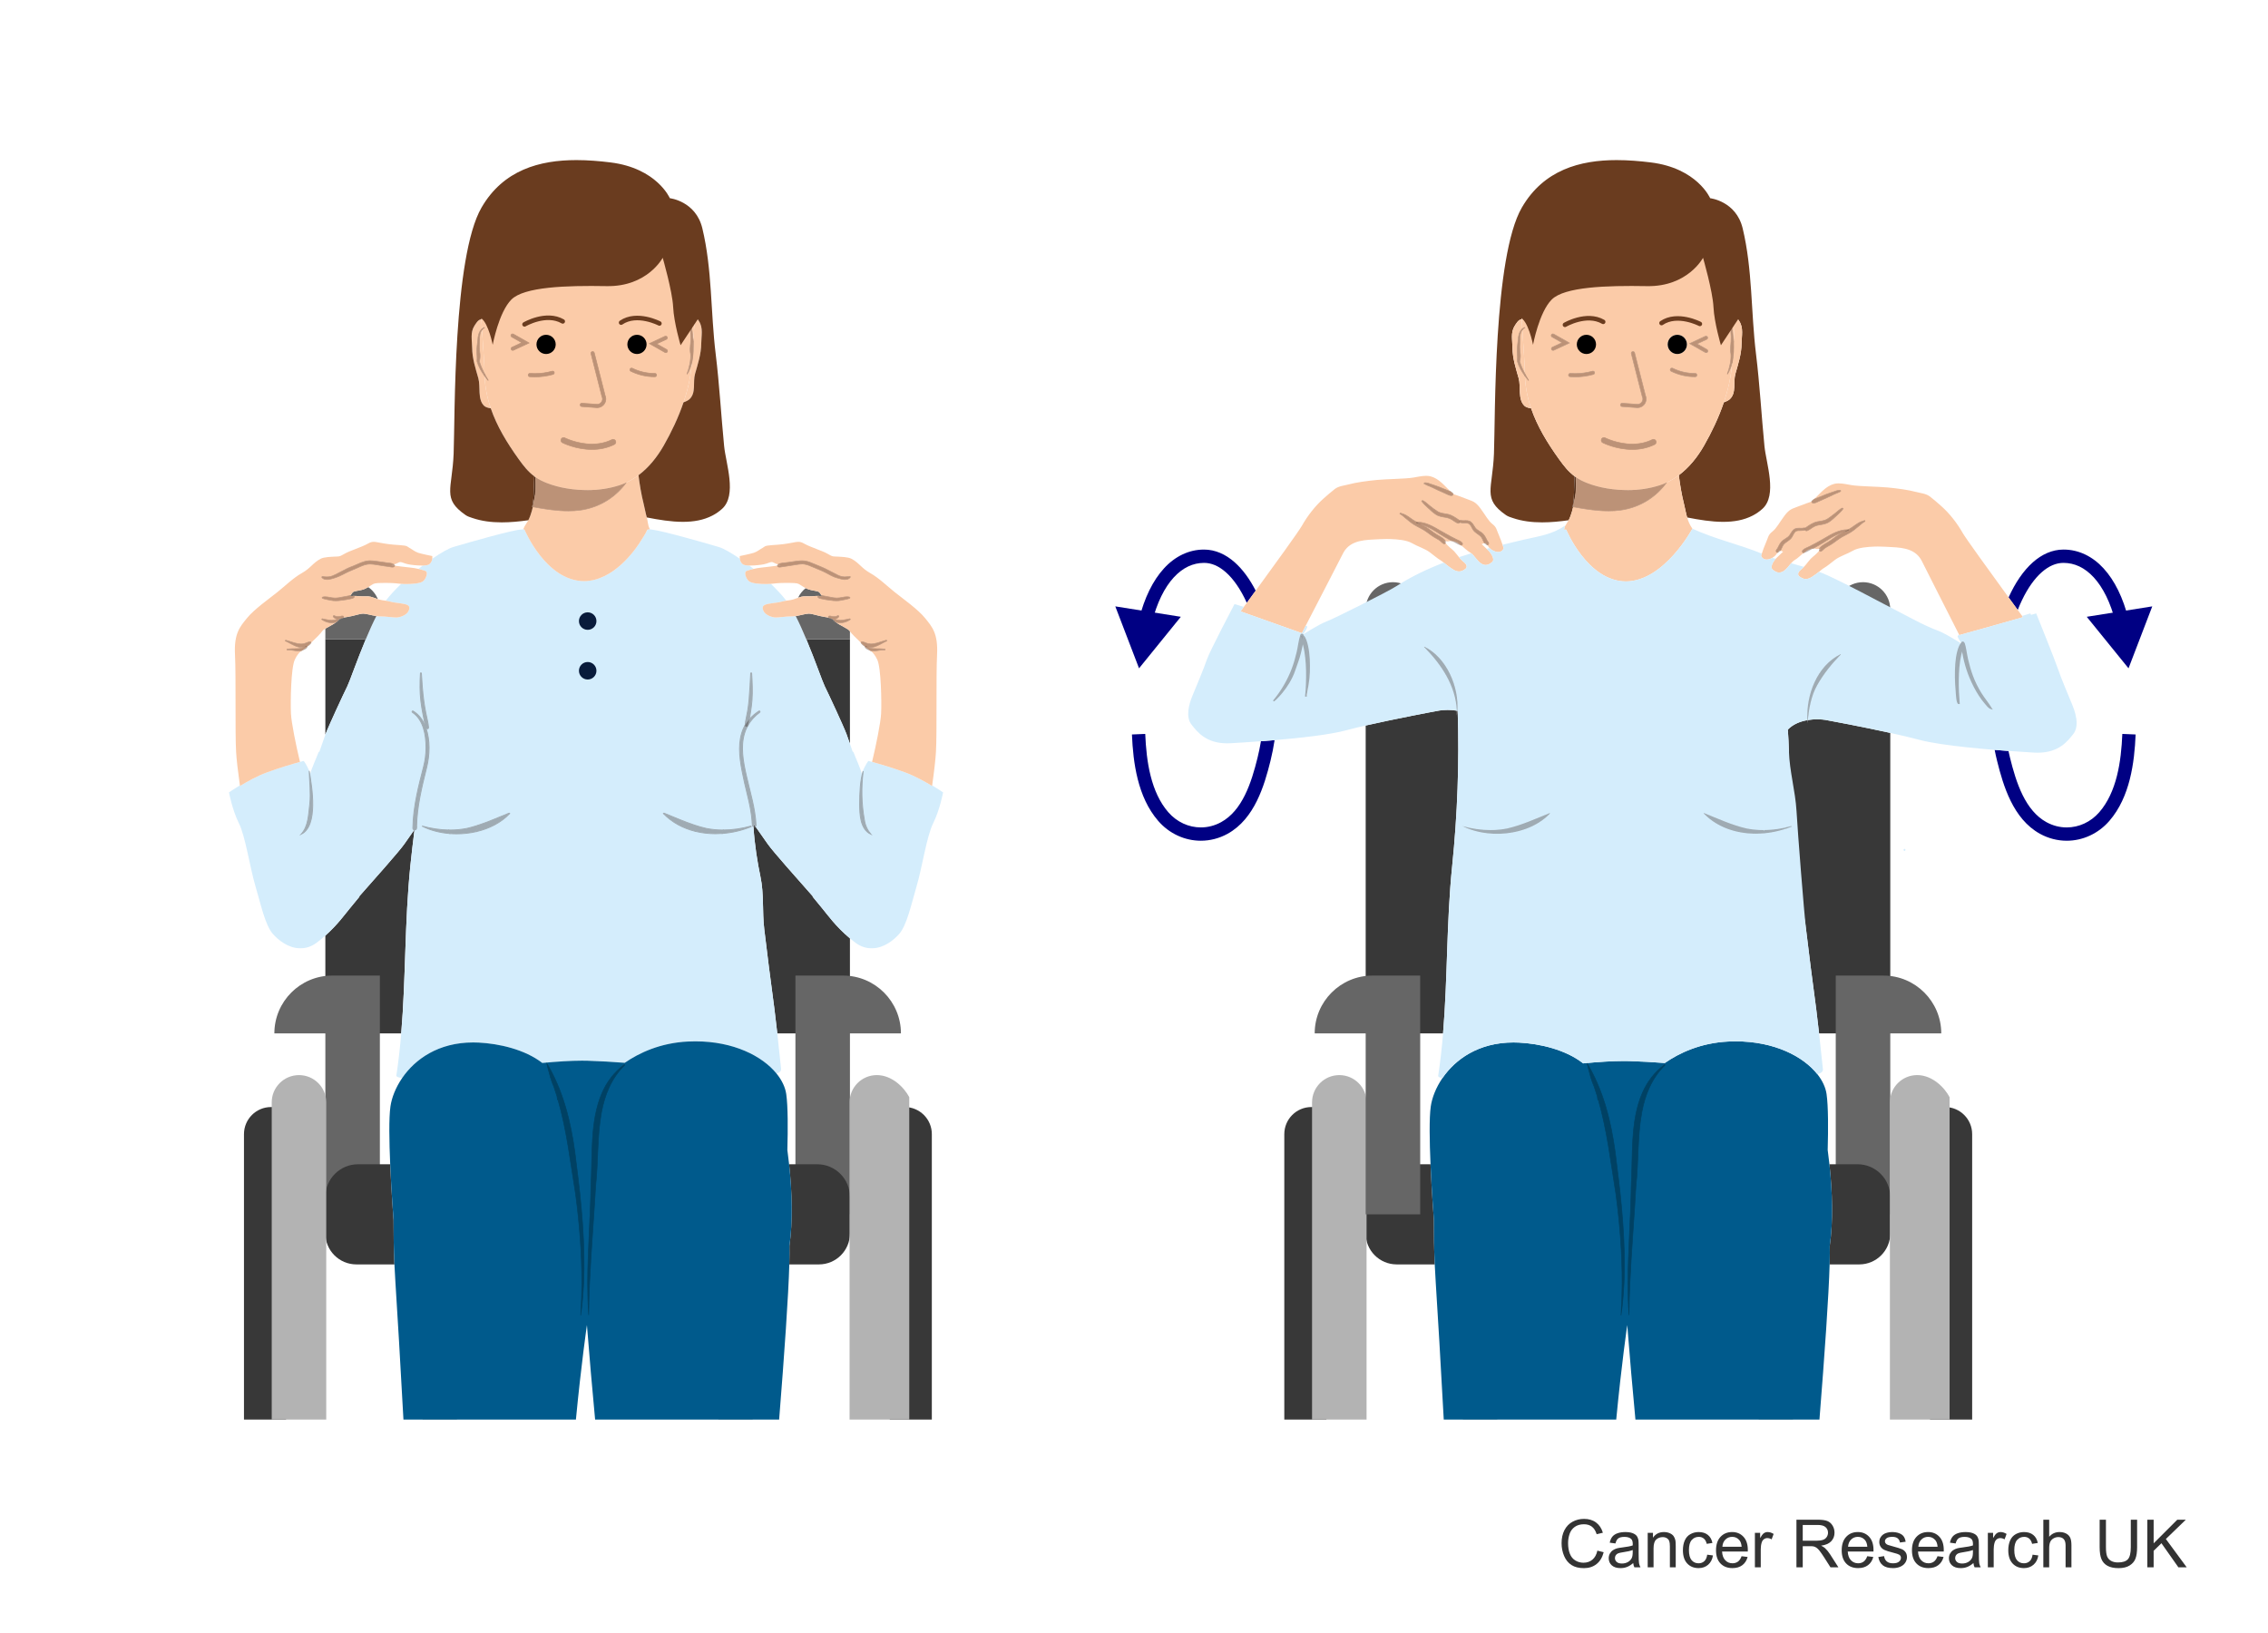 <?xml version="1.0" encoding="UTF-8"?>
<svg id="Layer_1" data-name="Layer 1" xmlns="http://www.w3.org/2000/svg" width="375" height="270" xmlns:xlink="http://www.w3.org/1999/xlink" version="1.1" viewBox="0 0 375 270">
  <defs>
    <clipPath id="clippath">
      <polyline points="31.254 19.866 163.518 19.866 163.518 234.707 31.254 234.707 31.254 19.866" fill="none" stroke-width="0"/>
    </clipPath>
    <clipPath id="clippath-1">
      <polyline points="203.265 19.866 335.529 19.866 335.529 234.707 203.265 234.707 203.265 19.866" fill="none" stroke-width="0"/>
    </clipPath>
  </defs>
  <g>
    <path d="M264.117,256.38l1.042.263c-.219.856-.611,1.509-1.179,1.958s-1.262.675-2.082.675c-.848,0-1.538-.173-2.07-.519-.531-.346-.937-.847-1.214-1.501-.277-.656-.416-1.359-.416-2.111,0-.82.156-1.535.47-2.146s.76-1.074,1.338-1.392c.578-.316,1.215-.475,1.909-.475.788,0,1.45.2,1.987.602.537.4.911.965,1.123,1.691l-1.026.242c-.183-.573-.447-.99-.795-1.252s-.784-.393-1.311-.393c-.605,0-1.111.146-1.518.436s-.691.68-.856,1.168c-.165.489-.247.993-.247,1.512,0,.67.098,1.255.293,1.754.195.5.498.873.91,1.12s.857.37,1.337.37c.584,0,1.078-.168,1.482-.504.405-.337.679-.837.822-1.499h.001Z" fill="#333" stroke-width="0"/>
    <path d="M270.041,258.438c-.358.304-.703.519-1.034.645-.331.125-.687.188-1.065.188-.627,0-1.108-.153-1.445-.459-.337-.307-.505-.697-.505-1.174,0-.279.063-.534.19-.766.127-.23.294-.416.5-.556s.438-.245.695-.317c.189-.05.477-.098.859-.145.78-.093,1.355-.204,1.725-.333.003-.133.005-.217.005-.253,0-.394-.091-.671-.274-.832-.246-.219-.613-.328-1.101-.328-.455,0-.79.08-1.007.239s-.377.441-.48.847l-.945-.129c.086-.405.227-.731.424-.98s.481-.44.854-.575c.373-.134.805-.201,1.295-.201.487,0,.883.058,1.188.172.304.114.527.259.671.433s.243.393.301.658c.032.164.048.461.048.891v1.289c0,.899.021,1.468.062,1.706s.122.466.244.685h-1.01c-.101-.2-.165-.436-.193-.703l-.002-.002ZM269.961,256.277c-.352.144-.878.266-1.58.365-.396.058-.678.122-.843.193-.165.072-.292.177-.382.314-.089.138-.134.291-.134.459,0,.258.098.473.293.645s.48.258.856.258c.372,0,.703-.081.994-.244.289-.163.503-.386.639-.668.104-.219.156-.541.156-.967v-.355h0Z" fill="#333" stroke-width="0"/>
    <path d="M272.437,259.141v-5.704h.871v.812c.418-.627,1.023-.94,1.814-.94.344,0,.66.062.948.186.288.123.504.285.647.485.144.201.243.439.301.715.036.179.054.492.054.939v3.508h-.967v-3.47c0-.394-.038-.688-.112-.884-.076-.195-.209-.351-.4-.467s-.416-.175-.674-.175c-.412,0-.768.131-1.066.392-.299.262-.449.758-.449,1.488v3.115h-.967,0Z" fill="#333" stroke-width="0"/>
    <path d="M282.277,257.051l.951.124c-.104.655-.37,1.168-.798,1.539-.428.37-.954.556-1.577.556-.78,0-1.407-.255-1.882-.766-.475-.51-.712-1.241-.712-2.193,0-.616.102-1.155.307-1.617.203-.462.515-.809.932-1.039.417-.231.871-.347,1.361-.347.619,0,1.126.156,1.52.47.395.313.646.759.758,1.335l-.939.146c-.09-.384-.248-.672-.476-.865s-.503-.29-.825-.29c-.486,0-.882.175-1.187.523-.305.35-.456.901-.456,1.657,0,.767.146,1.323.439,1.67.294.348.678.521,1.15.521.379,0,.696-.116.95-.35.254-.232.415-.59.483-1.074h.001Z" fill="#333" stroke-width="0"/>
    <path d="M287.96,257.304l.999.124c-.157.583-.449,1.036-.875,1.358-.427.322-.971.483-1.633.483-.835,0-1.496-.257-1.985-.771-.488-.514-.733-1.234-.733-2.162,0-.96.248-1.704.742-2.234s1.135-.795,1.922-.795c.764,0,1.387.26,1.869.778.484.52.726,1.25.726,2.191,0,.058-.002.144-.005.258h-4.254c.035.627.213,1.107.531,1.439.318.334.716.5,1.192.5.354,0,.657-.093.907-.279.251-.187.45-.483.597-.892v.002ZM284.785,255.74h3.186c-.043-.479-.165-.839-.365-1.079-.308-.372-.707-.559-1.197-.559-.444,0-.817.148-1.12.446-.303.297-.47.694-.503,1.191h-.001Z" fill="#333" stroke-width="0"/>
    <path d="M290.162,259.141v-5.704h.869v.864c.223-.404.428-.671.615-.8.188-.129.395-.193.621-.193.325,0,.656.104.993.312l-.333.896c-.236-.139-.473-.209-.709-.209-.211,0-.401.063-.569.19s-.288.304-.36.529c-.107.344-.16.72-.16,1.128v2.986h-.967,0Z" fill="#333" stroke-width="0"/>
    <path d="M297.031,259.141v-7.874h3.49c.702,0,1.236.07,1.602.212s.656.392.875.75c.219.357.328.753.328,1.187,0,.559-.182,1.029-.543,1.413-.361.383-.92.626-1.676.73.275.132.485.263.629.392.304.279.592.628.864,1.048l1.37,2.143h-1.311l-1.043-1.639c-.304-.473-.555-.834-.752-1.084-.196-.251-.373-.427-.528-.527-.156-.1-.314-.17-.476-.209-.118-.025-.312-.037-.58-.037h-1.209v3.496h-1.041.001ZM298.072,254.742h2.24c.477,0,.849-.05,1.117-.148s.473-.256.612-.473.21-.452.21-.706c0-.372-.136-.679-.406-.919-.271-.239-.697-.359-1.281-.359h-2.492v2.605h0Z" fill="#333" stroke-width="0"/>
    <path d="M308.74,257.304l.999.124c-.157.583-.449,1.036-.875,1.358-.427.322-.971.483-1.633.483-.835,0-1.496-.257-1.985-.771-.488-.514-.733-1.234-.733-2.162,0-.96.248-1.704.742-2.234s1.135-.795,1.922-.795c.764,0,1.387.26,1.869.778.484.52.726,1.25.726,2.191,0,.058-.002.144-.005.258h-4.254c.035.627.213,1.107.531,1.439.318.334.716.5,1.192.5.354,0,.657-.093.907-.279.251-.187.45-.483.597-.892v.002ZM305.565,255.74h3.186c-.043-.479-.165-.839-.365-1.079-.308-.372-.707-.559-1.197-.559-.444,0-.817.148-1.12.446-.303.297-.47.694-.503,1.191h-.001Z" fill="#333" stroke-width="0"/>
    <path d="M310.566,257.438l.957-.15c.053.384.203.678.448.881.245.205.588.307,1.028.307.444,0,.773-.091.988-.271s.322-.393.322-.637c0-.218-.095-.39-.285-.516-.132-.086-.461-.194-.988-.327-.709-.179-1.2-.334-1.474-.465-.274-.131-.481-.312-.623-.542-.142-.231-.212-.486-.212-.766,0-.254.058-.489.174-.706s.275-.396.476-.54c.15-.111.355-.205.615-.282s.538-.115.835-.115c.447,0,.841.064,1.179.193.339.129.589.304.749.523.162.221.272.515.334.884l-.945.129c-.043-.294-.168-.522-.374-.688s-.497-.247-.872-.247c-.444,0-.762.073-.951.22s-.285.319-.285.516c0,.126.04.238.119.339.078.104.202.189.37.258.097.036.382.118.854.247.684.183,1.16.332,1.431.448s.482.286.637.508.231.498.231.827c0,.322-.095.626-.282.91-.188.285-.46.505-.813.661-.355.155-.756.233-1.203.233-.742,0-1.307-.154-1.695-.462s-.637-.765-.744-1.37h0Z" fill="#333" stroke-width="0"/>
    <path d="M320.358,257.304l.999.124c-.157.583-.449,1.036-.875,1.358-.427.322-.971.483-1.633.483-.835,0-1.496-.257-1.985-.771-.488-.514-.733-1.234-.733-2.162,0-.96.248-1.704.742-2.234s1.135-.795,1.922-.795c.764,0,1.387.26,1.869.778.484.52.726,1.25.726,2.191,0,.058-.002.144-.005.258h-4.254c.035.627.213,1.107.531,1.439.318.334.716.5,1.192.5.354,0,.657-.093.907-.279.251-.187.45-.483.597-.892v.002ZM317.184,255.74h3.186c-.043-.479-.165-.839-.365-1.079-.308-.372-.707-.559-1.197-.559-.444,0-.817.148-1.12.446-.303.297-.47.694-.503,1.191h-.001Z" fill="#333" stroke-width="0"/>
    <path d="M326.293,258.438c-.358.304-.703.519-1.034.645-.331.125-.687.188-1.065.188-.627,0-1.108-.153-1.445-.459-.337-.307-.505-.697-.505-1.174,0-.279.063-.534.19-.766.127-.23.294-.416.5-.556s.438-.245.695-.317c.189-.05.477-.098.859-.145.78-.093,1.355-.204,1.725-.333.003-.133.005-.217.005-.253,0-.394-.091-.671-.274-.832-.246-.219-.613-.328-1.101-.328-.455,0-.79.08-1.007.239s-.377.441-.48.847l-.945-.129c.086-.405.227-.731.424-.98s.481-.44.854-.575c.373-.134.805-.201,1.295-.201.487,0,.883.058,1.188.172.304.114.527.259.671.433s.243.393.301.658c.032.164.048.461.048.891v1.289c0,.899.021,1.468.062,1.706s.122.466.244.685h-1.01c-.101-.2-.165-.436-.193-.703l-.002-.002ZM326.213,256.277c-.352.144-.878.266-1.58.365-.396.058-.678.122-.843.193-.165.072-.292.177-.382.314-.089.138-.134.291-.134.459,0,.258.098.473.293.645s.48.258.856.258c.372,0,.703-.081.994-.244.289-.163.503-.386.639-.668.104-.219.156-.541.156-.967v-.355h0Z" fill="#333" stroke-width="0"/>
    <path d="M328.678,259.141v-5.704h.869v.864c.223-.404.428-.671.615-.8.188-.129.395-.193.621-.193.325,0,.656.104.993.312l-.333.896c-.236-.139-.473-.209-.709-.209-.211,0-.401.063-.569.19s-.288.304-.36.529c-.107.344-.16.72-.16,1.128v2.986h-.967,0Z" fill="#333" stroke-width="0"/>
    <path d="M336.074,257.051l.951.124c-.104.655-.37,1.168-.798,1.539-.428.37-.954.556-1.577.556-.78,0-1.407-.255-1.882-.766-.475-.51-.712-1.241-.712-2.193,0-.616.102-1.155.307-1.617.203-.462.515-.809.932-1.039.417-.231.871-.347,1.361-.347.619,0,1.126.156,1.52.47.395.313.646.759.758,1.335l-.939.146c-.09-.384-.248-.672-.476-.865s-.503-.29-.825-.29c-.486,0-.882.175-1.187.523-.305.35-.456.901-.456,1.657,0,.767.146,1.323.439,1.67.294.348.678.521,1.15.521.379,0,.696-.116.95-.35.254-.232.415-.59.483-1.074h.001Z" fill="#333" stroke-width="0"/>
    <path d="M337.852,259.141v-7.874h.967v2.825c.451-.522,1.021-.784,1.709-.784.422,0,.789.083,1.101.25.312.166.534.396.669.69.134.293.201.719.201,1.277v3.615h-.967v-3.615c0-.482-.104-.835-.314-1.055-.209-.221-.506-.33-.889-.33-.286,0-.556.074-.809.223-.252.148-.432.35-.539.604-.107.255-.162.605-.162,1.053v3.121h-.967Z" fill="#333" stroke-width="0"/>
    <path d="M352.316,251.267h1.042v4.55c0,.791-.09,1.419-.269,1.885s-.502.844-.97,1.136c-.467.292-1.08.438-1.839.438-.738,0-1.342-.128-1.811-.382s-.804-.622-1.004-1.104c-.201-.481-.301-1.14-.301-1.974v-4.55h1.041v4.544c0,.684.064,1.188.191,1.512s.346.574.655.75c.31.175.688.263,1.136.263.767,0,1.312-.174,1.639-.521.325-.348.488-1.016.488-2.004v-4.544h.002Z" fill="#333" stroke-width="0"/>
    <path d="M355.05,259.141v-7.874h1.042v3.905l3.91-3.905h1.412l-3.303,3.19,3.448,4.684h-1.375l-2.804-3.985-1.289,1.257v2.729h-1.042.001Z" fill="#333" stroke-width="0"/>
  </g>
  <g>
    <path d="M230.315,96.259h0c2.487,0,4.507,2.019,4.507,4.507v4.946h-9.014v-4.946c0-2.487,2.019-4.507,4.507-4.507h0Z" fill="#666" stroke-width="0"/>
    <path d="M308.037,96.259h0c2.487,0,4.507,2.019,4.507,4.507v4.946h-9.014v-4.946c0-2.487,2.019-4.507,4.507-4.507h0Z" fill="#666" stroke-width="0"/>
    <path d="M189.357,121.346l-2.198.092c.099,2.351.332,4.916.961,7.4.629,2.482,1.657,4.896,3.38,6.887,1.83,2.113,4.405,3.281,7.051,3.281h.006c1.493,0,3.008-.373,4.408-1.143,2.26-1.244,3.775-3.259,4.848-5.428,1.075-2.175,1.732-4.537,2.25-6.623.282-1.137.507-2.285.683-3.438-.774.066-1.531.126-2.257.18-.153.918-.339,1.829-.562,2.729-.503,2.035-1.133,4.253-2.086,6.176-.955,1.929-2.209,3.528-3.936,4.476-1.079.592-2.221.871-3.352.871-2,0-3.964-.877-5.391-2.522-1.426-1.644-2.338-3.726-2.91-5.987-.573-2.259-.801-4.682-.895-6.952M199.064,90.865c-2.498,0-4.805,1.132-6.617,3.124-1.828,1.999-3.22,4.841-4.12,8.419l2.134.536c.832-3.324,2.11-5.837,3.608-7.468,1.508-1.632,3.172-2.403,5.019-2.41,1.211.002,2.402.501,3.586,1.539,1.271,1.113,2.474,2.854,3.477,5.065.406-.555.91-1.243,1.47-2.011-.99-1.922-2.154-3.523-3.493-4.705-1.465-1.296-3.188-2.088-5.034-2.088h-.007c-.008,0-.016,0-.024,0" fill="#000083" stroke-width="0"/>
    <polygon points="184.408 100.258 188.333 110.499 195.241 101.98 184.408 100.258" fill="#000083" stroke-width="0"/>
    <path d="M350.914,121.346c-.094,2.27-.323,4.694-.895,6.952-.572,2.261-1.484,4.343-2.91,5.987-1.426,1.645-3.391,2.521-5.391,2.522-1.13,0-2.273-.279-3.352-.871-1.726-.947-2.981-2.547-3.936-4.476-.953-1.923-1.583-4.141-2.086-6.176-.093-.373-.179-.748-.259-1.125-.726-.052-1.491-.111-2.281-.175.119.612.254,1.222.404,1.829.518,2.086,1.175,4.448,2.25,6.623,1.073,2.169,2.589,4.184,4.848,5.428,1.4.77,2.915,1.143,4.408,1.143h.006c2.646,0,5.221-1.168,7.051-3.281,1.723-1.991,2.751-4.406,3.38-6.887.628-2.484.862-5.049.961-7.4l-2.198-.092M341.207,90.865c-.008,0-.016,0-.024,0h-.007c-1.846,0-3.568.792-5.034,2.088-1.588,1.406-2.938,3.397-4.033,5.823.515.708,1.023,1.405,1.512,2.075.226-.577.466-1.128.717-1.65.954-1.991,2.08-3.561,3.258-4.596,1.185-1.038,2.375-1.537,3.586-1.539,1.847.007,3.512.778,5.019,2.41,1.498,1.631,2.776,4.144,3.608,7.468l2.134-.536c-.9-3.578-2.292-6.42-4.12-8.419-1.812-1.991-4.12-3.124-6.618-3.124" fill="#000083" stroke-width="0"/>
    <polygon points="345.031 101.98 351.938 110.499 355.864 100.258 345.031 101.98" fill="#000083" stroke-width="0"/>
    <g clip-path="url(#clippath)">
      <path d="M68.499,137.209c-.492.703-1.04,1.483-1.65,2.351-.893,1.27-4.952,5.819-7.445,8.64l.019.069c-.787.966-1.388,1.694-1.617,1.969-.746.895-1.982,2.647-4.01,4.452v16.174h12.543c.779-9.261.546-18.319,1.516-27.777.2-1.949.434-3.908.679-5.873-.012-.001-.023-.003-.035-.005M124.904,136.647c-.053.038-.119.057-.187.057-.046,0-.092-.009-.135-.026.173,2.944.683,6.049,1.148,8.239.62,2.922.282,5.757.638,8.73,1.268,10.597,1.417,10.593,2.155,17.217h12.009v-15.715c-2.348-1.961-3.734-3.941-4.543-4.912-.229-.275-.83-1.003-1.617-1.969l.019-.069c-2.494-2.821-6.552-7.37-7.445-8.64-.777-1.106-1.454-2.069-2.042-2.913M60.471,105.712h-6.675v15.753c.007-.02.015-.04.022-.059.544-1.45,3.083-6.891,3.627-7.979.361-.722,1.567-4.223,3.026-7.715M140.532,105.712h-7.208c1.459,3.492,2.665,6.993,3.026,7.715.544,1.088,3.083,6.529,3.627,7.979.143.382.337.942.555,1.574v-17.268" fill="#383838" stroke-width="0"/>
      <g>
        <path d="M148.964,170.864c0-5.277-4.285-9.562-9.562-9.562h-7.883v8.562h0v30.915h9.014v-29.915h8.431Z" fill="#666" stroke-width="0"/>
        <path d="M45.365,170.864h8.431v29.915h9.014v-39.477h-7.883c-5.277,0-9.562,4.285-9.562,9.562Z" fill="#666" stroke-width="0"/>
      </g>
      <path d="M154.131,129.853c-.005.033-.01.067-.014.1-1.159-.708-2.779-1.614-4.346-2.202-2.146-.804-4.496-1.479-5.576-1.776-.381-.105-.603-.163-.603-.163-.333.333-.886,1.486-1.122,2.113-.148-.831-1.054-2.708-1.403-3.702l-.047.169c-.168-.483-.333-.966-.487-1.412-.218-.632-.412-1.191-.555-1.574-.544-1.45-3.083-6.891-3.627-7.979-.361-.722-1.567-4.223-3.026-7.715-.559-1.338-1.155-2.674-1.755-3.853-.223.033-.445.053-.659.053-.998,0-1.995.182-2.629.182s-1.813-.408-2.085-1.178c-.211-.599-.09-.907.907-1.088.998-.182,1.542-.182,2.176-.362.239-.069.485-.111.73-.148-.709-.92-1.594-1.867-2.557-2.786-.222.018-.451.03-.711.03-.997,0-2.456-.057-2.947-.498-.454-.408-.862-1.496-.317-1.677.287-.096.675-.217,1.123-.324-.242-.191-.483-.378-.723-.56-.484-.012-.886-.071-1.058-.205-.337-.264-.457-.631-.495-.917-1.468-1.008-2.74-1.721-3.47-1.936-2.726-.802-8.979-2.591-10.921-2.861-.161-.022-.855-.157-.873-.031,0,0-4.133,8.484-10.487,8.527-6.345-.043-9.853-8.527-9.853-8.527-.016-.03-.067-.044-.148-.044-.017,0-.036,0-.057.002-.076.005-.17.018-.281.039-1.311.016-8.355,2.029-11.296,2.895-.73.215-2.002.928-3.47,1.936-.038.286-.158.653-.495.917-.171.135-.573.194-1.058.205-.239.182-.481.369-.723.56.449.106.836.227,1.123.324.545.181.137,1.269-.317,1.677-.491.441-1.95.498-2.947.498-.259,0-.488-.012-.71-.03-.964.918-1.848,1.866-2.557,2.786.245.036.491.079.73.148.634.18,1.178.18,2.176.362.997.181,1.118.489.907,1.088-.272.77-1.451,1.178-2.085,1.178s-1.631-.182-2.629-.182c-.214,0-.436-.021-.659-.053-.6,1.179-1.196,2.516-1.755,3.853-1.459,3.492-2.665,6.992-3.026,7.715-.544,1.088-3.083,6.529-3.627,7.979-.007.019-.015.039-.022.059-.246.662-.626,1.793-1.02,2.927l-.047-.169c-.349.993-1.255,2.87-1.403,3.702-.235-.626-.788-1.78-1.122-2.113,0,0-.223.058-.603.163-1.08.297-3.43.973-5.576,1.776-1.567.588-3.188,1.494-4.346,2.202-.005-.033-.01-.067-.014-.1-1.079.652-1.804,1.164-1.804,1.164,0,0,.544,2.902,1.632,5.077,1.088,2.177,1.813,7.254,2.72,10.336.906,3.083,1.632,6.528,2.901,7.98.883,1.01,2.558,2.371,4.473,2.371.037,0,.075,0,.112-.002.023,0,.046,0,.069,0,.836,0,1.717-.259,2.599-.92.516-.387.991-.78,1.43-1.17,2.028-1.805,3.264-3.557,4.01-4.452.229-.275.83-1.003,1.617-1.969l-.019-.069c2.494-2.821,6.552-7.37,7.445-8.64.61-.867,1.158-1.648,1.65-2.351-.127-.026-.237-.122-.235-.29.024-1.826.284-3.641.642-5.429.319-1.595.73-3.169,1.137-4.743.262-1.016.391-2.058.395-3.107.009-2.059-.398-4.633-2.253-5.862h0c-.108-.071-.044-.226.06-.226.02,0,.041.006.062.018,1.01.596,1.716,1.62,2.099,2.714.002.007.005.014.007.02-.14-.415-.205-.868-.295-1.296-.076-.36-.148-.721-.216-1.083-.126-.667-.233-1.337-.315-2.01-.188-1.537-.161-3.05-.074-4.592.003-.052.041-.077.08-.077s.077.026.08.077c.088,1.518.197,3.051.4,4.559.09.669.208,1.334.334,1.997.15.79.39,1.6.452,2.401.011.142-.093.212-.204.212-.094,0-.192-.05-.229-.15.715,2.094.636,4.473.108,6.598-.791,3.184-1.591,6.424-1.652,9.72-.002.086-.003.172-.003.259-.002.198-.157.297-.31.297-.012,0-.023,0-.035-.002-.245,1.965-.479,3.924-.679,5.873-.97,9.458-.737,18.516-1.516,27.777-.195,2.313-.452,4.639-.807,6.987.03.207.375.323.976.369,2.123-3.083,5.961-5.86,11.729-5.86.294,0,.595.007.899.022,3.366.164,7.642,1.133,10.528,3.367,2.431-.229,4.692-.377,6.575-.377.322,0,.632.004.931.013,2.001.06,4.06.182,6.125.341,2.372-1.635,5.869-3.295,10.462-3.519.413-.02.82-.03,1.221-.03,6.309,0,11.061,2.428,13.418,5.33.523-.167.789-.423.751-.788h0c-.254-2.446-.456-4.327-.626-5.855-.738-6.624-.888-6.62-2.155-17.217-.356-2.973-.018-5.808-.638-8.73-.465-2.19-.975-5.295-1.148-8.239-.101-.041-.182-.131-.188-.27-.008-.181-.019-.361-.033-.54-.117-1.533-.428-3.027-.801-4.522-.316-1.263-.604-2.532-.853-3.809-.241-1.232-.432-2.487-.431-3.745.001-1.173.188-2.343.675-3.416.075-.165.158-.325.248-.481.067-.765.285-1.535.409-2.293.103-.627.188-1.258.245-1.891.13-1.458.183-2.927.27-4.388h0c.003-.051.042-.076.08-.076s.077.026.08.077c.088,1.481.172,2.944.057,4.426-.049.637-.128,1.27-.229,1.901-.066.411-.125.842-.204,1.267.459-.52,1.001-.97,1.581-1.349h.002c.022-.013.044-.02.064-.02.1,0,.16.155.058.23-.813.593-1.488,1.332-1.97,2.194-.005.014-.009.027-.014.041-.012.034-.031.062-.054.085-.182.343-.333.706-.451,1.085-.713,2.3-.227,4.811.293,7.098.614,2.697,1.449,5.346,1.593,8.126.006.111-.038.191-.105.239.589.844,1.265,1.807,2.042,2.913.893,1.27,4.952,5.819,7.445,8.64l-.019.069c.787.966,1.388,1.694,1.617,1.969.809.97,2.195,2.95,4.543,4.911.285.238.583.475.897.711.882.661,1.763.92,2.599.92.023,0,.046,0,.069,0,.037.001.075.002.112.002,1.915,0,3.59-1.361,4.473-2.371,1.269-1.452,1.995-4.897,2.901-7.98.907-3.082,1.632-8.159,2.72-10.336,1.088-2.175,1.632-5.077,1.632-5.077,0,0-.726-.512-1.804-1.164ZM49.802,137.931c1.226-1.38,1.196-3.272,1.42-5.024.191-1.748-.045-3.795-.095-5.405,0-.002,0-.005-.001-.007h.001s0,.005,0,.007c.466,2.622,1.529,9.04-1.325,10.429ZM78.833,137.481c-1.083.257-2.204.383-3.312.383-.387,0-.772-.015-1.154-.046-1.666-.133-3.258-.553-4.593-1.242,1.45.403,2.942.638,4.424.661.077.001.154.002.231.002.935,0,1.863-.086,2.774-.269.607-.141,1.199-.309,1.781-.498,1.774-.575,3.461-1.334,5.236-2.043l.054.081c-1.428,1.501-3.364,2.478-5.44,2.971ZM119.432,137.803c-.377.028-.755.042-1.132.042-1.13,0-2.257-.128-3.343-.396-1.977-.488-3.812-1.443-5.267-2.94l.054-.081c1.716.685,3.35,1.417,5.059,1.985.639.212,1.289.401,1.958.556.91.183,1.839.269,2.773.269.021,0,.042,0,.062,0,1.537-.006,3.088-.244,4.592-.662l.031.092c-1.487.619-3.126,1.011-4.788,1.134ZM142.132,132.925c.013-1.762.079-3.893.591-5.422h0c-.343,2.676-.285,5.417.195,8.052.121.885.502,1.7,1.069,2.383-1.778-.868-1.838-3.292-1.856-5.013Z" fill="#d4edfc" stroke-width="0"/>
      <rect x="69.874" y="207.643" width="5.672" height="50.281" fill="#b3b3b3" stroke-width="0"/>
      <rect x="118.783" y="207.643" width="5.672" height="50.281" fill="#b3b3b3" stroke-width="0"/>
      <path d="M64.515,192.5h-5.315c-2.982,0-5.404,2.421-5.404,5.404v6.03c0,2.828,2.296,5.123,5.123,5.123h6.296c-.111-2.503-.153-4.961-.143-7.338h0s-.352-4.494-.556-9.219M135.128,192.5h-4.655c.494,4.586.635,9.46.051,13.499.007.4.01.793.011,1.178.001.537-.009,1.166-.029,1.88h4.903c2.828,0,5.123-2.296,5.123-5.123v-6.03c0-2.982-2.421-5.404-5.404-5.404" fill="#383838" stroke-width="0"/>
      <path d="M60.074,101.459c-.634,0-1.45.362-2.629.544-.274.042-.489.074-.664.106-.092.123-.228.179-.378.21-.108.022-.219.039-.33.046-.035.027-.068.056-.103.089.056.055.076.139-.003.201-.109.086-.206.153-.339.196-.014.005-.028.009-.042.013-.408.353-1.234.733-1.79,1.071v1.777h6.675c.559-1.338,1.155-2.674,1.755-3.853-.819-.12-1.654-.4-2.152-.4M60.889,97.075c-.335.199-.736.397-1.179.486-.907.182-1.27.182-1.451.454-.097.145-.22.317-.313.444.102-.021.205-.04.307-.04.053,0,.106.005.158.018.056.014.102.055.131.107.091-.007.184-.011.276-.011.121,0,.24.007.349.025.195.033.461.039.743.039.091,0,.183,0,.275-.001.092,0,.184-.001.274-.001.318,0,.61.008.794.055.487.122.835.28,1.223.41-.329-.803-.884-1.491-1.586-1.984" fill="#666" stroke-width="0"/>
      <path d="M133.721,101.459c-.498,0-1.333.28-2.152.4.6,1.179,1.196,2.516,1.755,3.853h7.209v-1.333c-.004-.007-.008-.013-.012-.019-.25-.417-1.721-.984-2.312-1.496-.014-.004-.028-.009-.042-.013-.133-.043-.231-.11-.339-.196-.078-.063-.059-.146-.003-.201-.034-.033-.068-.062-.102-.089-.111-.006-.223-.023-.331-.045-.151-.032-.287-.087-.379-.211-.175-.032-.39-.064-.663-.106-1.179-.182-1.995-.544-2.629-.544M133.213,97.245c-.53.424-.962.965-1.257,1.583.178-.063.369-.125.587-.18.184-.046.476-.055.794-.055.09,0,.182,0,.274.001.092,0,.184.001.275.001.281,0,.547-.006.743-.039.108-.018.227-.025.349-.025.092,0,.186.004.277.011.028-.052.075-.094.131-.108.052-.013.105-.018.158-.018.101,0,.203.019.303.04-.093-.128-.215-.298-.312-.443-.181-.272-.544-.272-1.451-.454-.315-.063-.608-.181-.872-.316" fill="#666" stroke-width="0"/>
      <path d="M147.112,183.037h2.48c2.473,0,4.481,2.008,4.481,4.481v81.283c0,2.473-2.008,4.481-4.481,4.481h-2.48v-90.245h0Z" fill="#383838" stroke-width="0"/>
      <path d="M144.978,278.563h0c2.489,0,4.507-2.018,5.363-5.363v-91.793c-.856-1.633-2.874-3.651-5.363-3.651s-4.507,2.018-4.507,4.507v91.793c0,2.489,2.018,4.507,4.507,4.507h0Z" fill="#b3b3b3" stroke-width="0"/>
      <path d="M47.301,273.283h-2.48c-2.473,0-4.481-2.008-4.481-4.481v-81.283c0-2.473,2.008-4.481,4.481-4.481h2.48v90.245h0Z" fill="#383838" stroke-width="0"/>
      <path d="M49.435,177.757h0c2.489,0,4.507,2.018,4.507,4.507v91.792c0,2.489-2.018,4.507-4.507,4.507s-4.507-2.018-4.507-4.507v-91.792c0-2.489,2.018-4.507,4.507-4.507Z" fill="#b3b3b3" stroke-width="0"/>
      <path d="M105.572,78.573c-.631.472-1.307.882-2.03,1.214-1.578,2.196-4.171,4.077-7.582,4.561-.655.093-1.316.131-1.979.131-.903,0-1.809-.072-2.701-.176-.667-.078-1.332-.178-1.994-.292-.294-.051-.588-.104-.881-.16-.094-.018-.201-.036-.304-.046-.052.229-.108.456-.17.68-.146.526-.328,1.048-.58,1.533-.097.186-.204.366-.323.54-.209.302-.387.618-.512.956.02-.001.039-.002.057-.002.081,0,.132.014.148.044,0,0,3.508,8.484,9.853,8.527,2.398-.016,4.555-1.269,6.268-2.862,1.423-1.322,2.615-2.896,3.607-4.561.123-.206.242-.413.358-.623.188-.342.151-.597.594-.497.036-.067.016-.121-.018-.19-.284-.581-.265-1.197-.437-1.794-.206-.713-.323-1.453-.529-2.275-.389-1.553-.651-3.125-.845-4.706" fill="#fbcba8" stroke-width="0"/>
      <path d="M88.334,78.742c-.004.161-.008.321-.012.482-.023.847-.054,1.694-.095,2.54-.011.223-.022.446-.035.669-.012.225-.034.45-.061.673-.028.237-.064.481-.187.689.05,0,.103.003.157.009.119-.525.218-1.057.326-1.581.158-.766.165-1.553.159-2.332,0-.113-.01-.48-.024-.987-.078-.053-.153-.107-.228-.162" fill="#4f2b16" stroke-width="0"/>
      <path d="M88.562,78.904c.014.507.023.874.024.987.006.779,0,1.566-.159,2.332-.108.523-.207,1.056-.326,1.581.103.01.21.029.304.046.293.056.587.109.881.16.662.114,1.327.214,1.994.292.893.104,1.798.176,2.701.176.662,0,1.324-.039,1.979-.131,3.411-.483,6.004-2.364,7.582-4.561-.386.177-.785.332-1.198.463-1.665.526-3.412.779-5.157.779-2.291,0-4.637-.338-6.779-1.172-.724-.282-1.322-.595-1.846-.952" fill="#bc9277" stroke="#bc9277" stroke-miterlimit="10" stroke-width=".1"/>
      <path d="M79.699,54.524c-.362.447-.413,1.077-.399,1.67-.037.821-.073,1.534.062,2.346.041.389-.011.859-.104,1.212.184.645.501,1.361.854,2.033-.002-.112-.003-.223-.003-.336,0-.96-.217-3.968-.41-6.925M79.59,52.801c-.041.002-.08.006-.118.013-.456.083-.812.712-1.045,1.077-.701,1.098-.37,2.413-.359,3.623.016,1.768.544,3.332,1.018,5.019.397,1.41-.171,3.516.976,4.584.196.183.62.334,1.083.396-.581-1.7-.948-3.478-1.022-5.365-.54-.741-1.001-1.524-1.254-2.422.038-.426.009-.754-.012-1.155-.077-.775.063-1.632.151-2.392.02-.631.193-1.371.682-1.8-.035-.533-.068-1.063-.1-1.578" fill="#fbcba8" stroke-width="0"/>
      <path d="M114.908,52.239c-.077,1.374-.184,2.748-.288,4.121.042,1.229.036,2.468-.245,3.638-.134,2.175-.63,4.378-1.356,6.524.422-.144.795-.343.974-.509,1.151-1.073.534-2.785.932-4.201.477-1.694,1.007-3.265,1.023-5.041.011-1.215.344-2.536-.361-3.639-.167-.261-.396-.656-.679-.893" fill="#fbcba8" stroke-width="0"/>
      <path d="M113.601,61.801c.361-.979.667-2.254.586-3.288-.093-.403-.099-.817-.053-1.201.129-1.117.127-2.288-.08-3.388-.108-.353-.368-.645-.695-.843l.023-.043h0c1.233.531,1.01,2.026,1.231,3.126.002.065.005.13.007.196.104-1.373.21-2.747.288-4.121.069-1.216.114-2.433.114-3.65h0c0-12.245-7.945-19.579-17.78-19.579M97.241,29.01c-9.835,0-17.836,7.334-17.836,19.579,0,.926.079,2.485.185,4.212.031.515.065,1.045.1,1.578.116-.102.251-.186.405-.248l.023.043h0c-.172.096-.31.214-.419.349.193,2.958.41,5.965.41,6.925,0,.112.001.224.003.336.199.378.41.742.615,1.071l-.031.038c-.197-.246-.39-.494-.573-.746.073,1.886.441,3.665,1.022,5.365,1.021,2.988,2.701,5.73,4.602,8.381.853,1.19,1.585,2.109,2.588,2.848.074.055.15.109.228.162.524.357,1.122.67,1.846.952,2.142.834,4.488,1.172,6.779,1.172,1.745,0,3.492-.253,5.157-.779.413-.13.812-.285,1.198-.463.723-.332,1.399-.742,2.03-1.214,1.718-1.284,3.1-3.025,4.169-4.896,1.266-2.215,2.43-4.647,3.278-7.156.726-2.146,1.222-4.349,1.356-6.524-.153.639-.389,1.257-.743,1.842" fill="#fbcba8" stroke-width="0"/>
      <path d="M93.189,72.351c-.162,0-.318.089-.397.243-.112.219-.025.487.194.599.034.014,2.186,1.12,4.893,1.124,1.174,0,2.456-.212,3.698-.829.22-.109.31-.377.201-.597-.078-.157-.236-.248-.399-.248-.067,0-.134.015-.198.047-1.095.543-2.234.736-3.302.736h-.003c-1.229,0-2.359-.258-3.177-.517-.409-.129-.74-.259-.967-.355-.113-.048-.201-.088-.258-.115l-.082-.04c-.065-.033-.134-.049-.202-.049" fill="#bc9277" stroke="#bc9277" stroke-miterlimit="10" stroke-width=".1"/>
      <path d="M79.69,54.38c-.489.428-.661,1.168-.682,1.8-.088.76-.228,1.617-.151,2.392.021.401.05.729.012,1.155.253.898.714,1.681,1.254,2.422-.005-.121-.008-.242-.01-.363-.353-.671-.67-1.388-.854-2.033.093-.353.145-.823.104-1.212-.135-.812-.099-1.525-.062-2.346-.014-.593.037-1.224.399-1.67-.003-.048-.006-.096-.009-.144" fill="#bc9277" stroke="#bc9277" stroke-miterlimit="10" stroke-width=".1"/>
      <path d="M80.112,61.785c.002.122.006.243.01.363.184.252.377.5.573.746l.031-.038c-.205-.329-.416-.693-.615-1.071M80.095,54.132c-.155.061-.289.145-.405.248.003.048.006.096.009.144.109-.135.247-.252.419-.348h0s-.023-.044-.023-.044" fill="#bc9277" stroke="#bc9277" stroke-miterlimit="10" stroke-width=".1"/>
      <circle cx="105.32" cy="56.944" r="1.589" fill="#000" stroke-width="0"/>
      <circle cx="90.293" cy="56.944" r="1.589" fill="#000" stroke-width="0"/>
      <path d="M97.987,58.124c-.023,0-.045.003-.068.009-.148.038-.238.188-.2.336l1.805,7.103.011.023c.058.125.083.25.084.373,0,.461-.369.878-.876.884l-2.523-.184c-.007,0-.014,0-.02,0-.144,0-.265.111-.275.256-.011.152.103.285.256.296l2.544.186h.01c.83-.002,1.437-.68,1.439-1.438,0-.193-.04-.391-.124-.581l-1.793-7.054c-.032-.125-.144-.208-.268-.208" fill="#bc9277" stroke="#bc9277" stroke-miterlimit="10" stroke-width=".1"/>
      <path d="M86.727,53.632s3.566-2.088,6.319-.492" fill="none" stroke="#6a3c1f" stroke-linecap="round" stroke-miterlimit="10" stroke-width=".75"/>
      <path d="M109.032,53.482s-3.712-1.938-6.337-.142" fill="none" stroke="#6a3c1f" stroke-linecap="round" stroke-miterlimit="10" stroke-width=".75"/>
      <path d="M84.75,55.2c-.096,0-.19.05-.241.14-.075.133-.028.302.104.377l1.659.939-1.61.751c-.138.065-.198.229-.134.367.047.101.147.16.251.16.039,0,.079-.008.117-.026l2.582-1.205-2.593-1.467c-.043-.024-.09-.036-.136-.036" fill="#bc9277" stroke="#bc9277" stroke-miterlimit="10" stroke-width=".1"/>
      <path d="M110.065,55.577c-.039,0-.079.008-.117.026l-2.581,1.204,2.592,1.469c.043.024.09.036.136.036.096,0,.19-.05.241-.14.075-.133.029-.302-.104-.377l-1.658-.94,1.609-.75c.138-.064.198-.229.134-.367-.047-.101-.147-.16-.251-.16" fill="#bc9277" stroke="#bc9277" stroke-miterlimit="10" stroke-width=".1"/>
      <path d="M91.374,61.36c-.025,0-.05.003-.075.01-.933.262-1.903.395-2.873.395-.265,0-.53-.01-.794-.03-.007,0-.014,0-.021,0-.143,0-.264.111-.275.256-.011.152.103.285.255.296.278.021.557.031.835.031,1.02,0,2.04-.14,3.022-.416.147-.041.233-.194.191-.341-.034-.122-.145-.202-.266-.202" fill="#bc9277" stroke="#bc9277" stroke-miterlimit="10" stroke-width=".1"/>
      <path d="M104.428,60.856c-.102,0-.2.057-.248.155-.067.137-.011.303.126.37,1.216.597,2.569.91,3.924.911h.059c.153-.001.276-.126.275-.279-.001-.152-.125-.274-.277-.274h-.057s0,0,0,0c-1.27,0-2.541-.294-3.68-.854-.039-.019-.081-.028-.122-.028" fill="#bc9277" stroke="#bc9277" stroke-miterlimit="10" stroke-width=".1"/>
      <path d="M114.62,56.36c-.088,1.167-.174,2.333-.237,3.497-.003.047-.005.094-.008.14.281-1.17.288-2.409.245-3.638" fill="#bc9277" stroke="#bc9277" stroke-miterlimit="10" stroke-width=".1"/>
      <path d="M113.382,53.037h0s-.023.044-.023.044c.327.198.587.49.695.843.207,1.1.209,2.271.08,3.388-.046.384-.04.798.053,1.201.081,1.034-.225,2.309-.586,3.288l-.008.016.039.022c.354-.585.589-1.203.743-1.842.003-.047.006-.094.008-.14.063-1.165.149-2.331.237-3.497-.002-.065-.005-.13-.007-.196-.221-1.1.002-2.595-1.231-3.127" fill="#bc9277" stroke="#bc9277" stroke-miterlimit="10" stroke-width=".1"/>
      <g>
        <path d="M130.473,192.5c-.086-.797-.182-1.586-.287-2.361.094-3.438.106-7.223-.187-9.247-.162-1.125-.712-2.289-1.602-3.385-2.358-2.902-7.109-5.33-13.418-5.33-.401,0-.808.01-1.221.03-4.594.224-8.091,1.884-10.462,3.519-2.065-.159-4.125-.28-6.125-.341-.299-.009-.609-.013-.931-.013-1.883,0-4.144.148-6.575.377-2.886-2.234-7.162-3.203-10.528-3.367-.304-.015-.605-.022-.899-.022-5.768,0-9.606,2.777-11.729,5.86-1.104,1.604-1.744,3.29-1.95,4.712-.275,1.903-.206,5.808-.043,9.568.204,4.725.556,9.219.556,9.219-.01,2.377.032,4.835.144,7.338.044.979.098,1.966.163,2.957.342,5.155.815,13.411,1.327,22.693h28.517c.88-9.187,1.821-15.62,1.821-15.62.417,5.324.874,10.553,1.353,15.62h30.428c.867-10.876,1.538-20.479,1.683-25.65.02-.714.03-1.343.029-1.88,0-.385-.005-.778-.011-1.178.585-4.039.443-8.912-.051-13.499Z" fill="#005a8c" stroke-width="0"/>
        <path d="M97.533,212.179c-.017,0-.034,0-.051,0h0s.051,0,.051,0Z" fill="#005a8c" stroke-width="0"/>
        <path d="M98.436,212.179c-.038,0-.077,0-.116,0-.039,0-.079,0-.119,0h.235Z" fill="#005a8c" stroke-width="0"/>
      </g>
      <path d="M119.73,73.756c-.497-5.076-.775-10.171-1.396-15.235-.85-6.943-.565-13.962-2.208-20.779-1.084-4.498-5.373-4.971-5.373-4.971,0,0-2.131-4.971-9.825-5.918-1.833-.226-3.733-.384-5.628-.384-6.061,0-12.071,1.62-15.678,7.841-4.735,8.167-4.38,34.754-4.616,40.696-.237,5.942-1.941,7.441,1.989,10.163.337.234.733.345,1.116.476,1.531.524,3.164.723,4.854.723,1.431,0,2.901-.143,4.387-.351.252-.485.434-1.007.58-1.533.062-.224.118-.452.17-.68-.054-.005-.107-.009-.157-.009.123-.208.159-.452.187-.689.027-.223.049-.448.061-.673.013-.223.024-.446.035-.669.041-.846.072-1.693.095-2.54.004-.161.008-.321.012-.482-1.003-.739-1.735-1.658-2.588-2.848-1.9-2.651-3.58-5.394-4.602-8.381-.463-.062-.886-.213-1.082-.396-1.147-1.068-.579-3.174-.976-4.584-.474-1.687-1.002-3.251-1.018-5.019-.011-1.21-.342-2.525.359-3.623.233-.365.589-.994,1.045-1.077.037-.007.077-.011.118-.013-.003-.056-.007-.111-.01-.167,1.193.85,1.886,4.37,1.886,4.37,0,0,.996-5.384,3.091-7.479,2.095-2.095,8.996-2.341,15.743-2.218s9.275-4.683,9.275-4.683h0s1.602,5.544,1.725,8.133,1.232,6.324,1.232,6.324l2.839-4.287c.08.12.154.238.216.336.705,1.103.372,2.424.361,3.639-.016,1.776-.546,3.347-1.023,5.041-.398,1.416.219,3.128-.932,4.201-.179.167-.552.366-.974.509-.849,2.509-2.012,4.94-3.278,7.156-1.069,1.871-2.451,3.612-4.169,4.896.194,1.581.456,3.153.845,4.706.206.823.324,1.563.529,2.275,1.99.39,4.028.728,5.962.728,1.75,0,3.413-.276,4.882-1.039.562-.292,1.096-.656,1.594-1.103,2.523-2.262.629-7.502.346-10.384Z" fill="#6a3c1f" stroke-width="0"/>
      <path d="M61.794,89.587c-.292,0-.557.07-.906.266-1.237.695-3.037,1.179-3.944,1.722-.906.544-.952.408-1.587.454-.542.039-1.768.045-2.357.363-1.287.693-1.632,1.542-3.083,2.357-1.451.816-2.72,2.086-4.08,3.174-1.36,1.088-3.808,2.81-4.987,4.261-1.179,1.451-2.176,2.539-1.995,6.076.182,3.536,0,12.875.182,16.048.071,1.237.307,3.3.627,5.545.005.033.01.067.014.1,1.159-.708,2.779-1.614,4.346-2.202,2.146-.804,4.496-1.479,5.576-1.776-.671-2.789-1.423-6.508-1.495-8.015-.09-1.904,0-7.525.635-8.886.379-.812.757-1.204,1.136-1.503-.175.036-.355.048-.534.048-.045,0-.09,0-.135-.002-.52-.018-1.021-.168-1.539-.168-.065,0-.131.002-.197.008h0s-.001,0-.001,0c0,0,0,0,.001,0l-.016-.119c.526-.079,1.073-.087,1.604-.089.269,0,.538-.022.799-.089.128-.033.253-.078.37-.14.003-.002.007-.004.01-.006-.115.016-.232.024-.348.024-.204,0-.408-.025-.604-.079-.765-.212-1.407-.68-2.121-1.003h0s0,0,0,0c0,0,0,0,0,0l.05-.117c.357.111.718.212,1.074.329.322.105.65.205.986.258.171.027.346.045.521.045.152,0,.303-.014.451-.047.352-.079.668-.293,1.031-.317.003,0,.007,0,.01,0,.096,0,.145.087.14.171.743-.696,1.652-1.598,1.844-1.918.077-.129.272-.273.522-.425.555-.338,1.382-.718,1.79-1.071-.109.033-.22.059-.333.076-.132.02-.264.03-.396.03-.102,0-.204-.006-.307-.018-.49-.056-.95-.254-1.355-.529h0l.053-.125c.426.085.848.193,1.28.242.103.012.208.018.312.018s.209-.006.312-.02c.227-.029.442-.104.667-.139.007-.001.014-.002.022-.002.048,0,.096.023.13.056.034-.033.068-.062.103-.089-.034.002-.067.003-.101.003-.013,0-.027,0-.04,0-.156-.004-.309-.033-.453-.092-.155-.064-.272-.16-.37-.297h-.001c-.063-.089.026-.203.119-.203.021,0,.043.006.063.02.099.067.202.105.323.133l.047.01.016.003.097.008.189.003.1-.007.05-.006.013-.003.182-.039.22-.05.187.011c.094.018.137.143.089.219-.007.011-.014.022-.022.032.175-.032.39-.064.664-.106,1.179-.182,1.995-.544,2.629-.544.498,0,1.333.28,2.152.4.223.033.445.053.659.053.998,0,1.995.182,2.629.182s1.813-.408,2.085-1.178c.211-.599.09-.907-.907-1.088-.998-.182-1.542-.182-2.176-.362-.239-.069-.485-.111-.73-.148-.405-.06-.807-.103-1.174-.215-.046-.014-.092-.029-.137-.044-.388-.13-.736-.288-1.223-.41-.184-.046-.476-.055-.794-.055-.09,0-.182,0-.274.001-.092,0-.184.001-.275.001-.282,0-.547-.006-.743-.039-.108-.018-.227-.025-.349-.025-.092,0-.185.004-.276.011.046.083.045.194-.035.257-.168.133-.367.165-.574.21-.229.05-.461.094-.692.133-.423.071-.849.122-1.276.167-.152.016-.3.024-.446.024-.266,0-.528-.026-.8-.08-.461-.09-.937-.17-1.382-.323h0c-.1-.034-.105-.175,0-.207.141-.044.281-.061.422-.061.272,0,.545.063.817.115.299.056.585.095.877.095.147,0,.296-.01.448-.032.431-.063.856-.152,1.284-.233.202-.038.403-.078.604-.117.051-.01.104-.022.156-.033.093-.128.216-.299.313-.444.181-.272.544-.272,1.451-.454.444-.089.844-.286,1.179-.486.35-.208.63-.419.816-.512.363-.181.907-.181,2.357-.181,1.073,0,1.65.099,2.281.151.222.018.451.03.71.03.997,0,2.456-.057,2.947-.498.454-.408.862-1.496.317-1.677-.287-.097-.675-.217-1.123-.324-.402-.095-.853-.179-1.325-.222-.738-.067-1.924-.233-2.6-.315-.008.084-.075.166-.154.197-.081.032-.167.044-.254.044-.187,0-.383-.056-.56-.087-.271-.048-.545-.073-.818-.111-.574-.079-1.142-.198-1.717-.27-.197-.025-.386-.039-.573-.039-.285,0-.565.034-.856.121-.477.143-.925.363-1.381.561-.643.28-1.281.519-1.904.847-.659.348-1.301.655-2.02.853-.303.084-.607.172-.923.172-.012,0-.024,0-.036,0-.146-.004-.303-.016-.444-.057-.154-.045-.237-.149-.367-.232h0c-.094-.06-.05-.213.052-.213.011,0,.023.002.036.006.147.048.352.037.509.054.062.006.124.009.187.009.108,0,.215-.008.322-.018.426-.041.769-.206,1.148-.389.668-.322,1.309-.695,1.977-1.016.287-.138.582-.239.878-.355.426-.167.836-.374,1.262-.544.421-.167.854-.3,1.307-.338.091-.008.183-.011.274-.011.383,0,.771.058,1.148.109.515.069,1.026.16,1.542.221.391.046.896.061,1.234.289.238-.077.533-.181.736-.303.116-.07.221-.098.327-.098.308,0,.631.235,1.305.37.523.104,1.444.208,2.218.208.065,0,.13,0,.193-.002.484-.012.886-.071,1.058-.205.337-.264.457-.631.495-.917.034-.254.004-.444.004-.444,0,0-1.79-.362-2.335-.543-.544-.182-1.088-.635-1.451-.816-.362-.183-.181-.363-1.632-.454-1.451-.09-2.086-.181-3.083-.362-.517-.094-.864-.176-1.179-.176" fill="#fbcba8" stroke-width="0"/>
      <path d="M65.139,93.33c-.294.095-.503.15-.352.15.071,0,.245.018.483.047.005-.052-.012-.105-.063-.147-.022-.018-.044-.035-.068-.05" fill="#bfb8b5" stroke-width="0"/>
      <path d="M61.215,92.711c-.092,0-.183.003-.274.011-.453.038-.886.171-1.307.338-.426.17-.836.377-1.262.544-.296.116-.591.217-.878.355-.668.321-1.309.694-1.977,1.016-.379.183-.722.348-1.148.389-.107.01-.215.018-.322.018-.062,0-.125-.003-.187-.009-.157-.017-.362-.006-.509-.054-.013-.004-.025-.006-.036-.006-.102,0-.147.153-.052.214h0c.13.082.213.186.367.231.141.041.298.053.444.057.012,0,.024,0,.036,0,.316,0,.621-.089.923-.172.719-.198,1.361-.505,2.02-.853.623-.328,1.261-.567,1.904-.847.456-.198.904-.418,1.381-.561.292-.087.571-.121.856-.121.187,0,.376.015.573.039.575.072,1.143.191,1.717.27.273.038.547.063.818.111.178.031.373.087.56.087.087,0,.173-.012.254-.044.079-.031.145-.113.154-.197-.237-.029-.412-.047-.483-.047-.151,0,.058-.055.352-.15-.339-.228-.843-.243-1.234-.289-.516-.061-1.027-.152-1.542-.221-.377-.051-.764-.109-1.148-.109" fill="#bc9277" stroke="#bc9277" stroke-miterlimit="10" stroke-width=".1"/>
      <path d="M58.253,98.419c-.102,0-.205.019-.307.04-.081.111-.14.19-.14.19,0,0,.345-.077.736-.105-.028-.052-.075-.093-.131-.107-.052-.013-.105-.018-.158-.018" fill="#4c4a48" stroke-width="0"/>
      <path d="M57.946,98.459c-.053.011-.105.023-.156.033-.201.039-.402.079-.604.117-.428.081-.853.17-1.284.233-.153.022-.301.032-.448.032-.292,0-.578-.038-.877-.095-.272-.051-.545-.115-.817-.115-.141,0-.281.017-.422.061-.105.032-.1.173,0,.208h0c.445.152.921.232,1.382.322.271.054.533.08.8.08.147,0,.295-.008.446-.024.427-.045.853-.096,1.276-.167.231-.039.463-.083.692-.133.207-.045.406-.077.574-.21.08-.064.081-.174.035-.257-.391.029-.736.105-.736.105,0,0,.059-.078.14-.19" fill="#bc9277" stroke="#bc9277" stroke-miterlimit="10" stroke-width=".1"/>
      <path d="M51.43,106.278c-.248.232-.478.442-.656.599,0,0,.001.001.002.002.272-.107.525-.277.639-.536.009-.02.014-.043.015-.065" fill="#bfb8b5" stroke-width="0"/>
      <path d="M47.167,105.956h0s0,0,0,0c0,0,0,0,0,0M47.217,105.839l-.05.117c.714.323,1.356.791,2.121,1.003.197.054.4.079.604.079.116,0,.233-.008.348-.024.122-.066.227-.146.36-.192.017-.006.033-.009.049-.009.049,0,.094.026.125.063.178-.157.408-.366.656-.599.005-.084-.044-.171-.14-.171-.003,0-.007,0-.01,0-.363.024-.679.238-1.031.317-.148.033-.299.047-.451.047-.175,0-.35-.018-.521-.045-.336-.053-.664-.153-.986-.258-.356-.117-.717-.218-1.074-.329" fill="#bc9277" stroke="#bc9277" stroke-miterlimit="10" stroke-width=".1"/>
      <path d="M50.776,106.879s-.005.002-.007.003c-.045.039-.086.075-.124.108-.256.219-.512.379-.768.582.054-.011.108-.024.161-.04.273-.079.597-.211.757-.456.041-.063.025-.142-.019-.197" fill="#bfb8b5" stroke-width="0"/>
      <path d="M50.769,106.881c-.132.051-.269.088-.396.112-.044.008-.088.015-.133.021-.003.002-.007.004-.01.006-.117.062-.242.107-.37.14-.261.067-.53.088-.799.089-.531.002-1.078.01-1.604.089l.016.119c.066-.005.132-.008.197-.008.519,0,1.019.15,1.539.168.045.001.09.002.135.002.179,0,.358-.013.534-.048.256-.202.512-.363.768-.582.038-.032.079-.068.124-.108" fill="#bc9277" stroke="#bc9277" stroke-miterlimit="10" stroke-width=".1"/>
      <polyline points="50.774 106.877 50.769 106.881 50.776 106.879 50.774 106.877" fill="#8f8580" stroke-width="0"/>
      <path d="M50.649,106.813c-.016,0-.033.003-.049.009-.132.047-.238.126-.36.192.044-.006.089-.013.133-.021.127-.024.264-.06.396-.112.002-.002.004-.003.005-.005-.031-.038-.076-.063-.125-.063" fill="#8d6954" stroke-width="0"/>
      <polyline points="47.473 107.457 47.472 107.457 47.473 107.457 47.473 107.457" fill="#bc9277" stroke="#bc9277" stroke-miterlimit="10" stroke-width=".1"/>
      <path d="M55.97,102.454c-.076.072-.154.162-.248.274-.037.045-.083.09-.136.136.014-.004.028-.009.042-.013.133-.043.23-.11.339-.196.079-.063.059-.147.003-.201" fill="#4c4a48" stroke-width="0"/>
      <path d="M53.247,102.298l-.053.125h0c.405.275.865.473,1.355.529.102.012.205.018.307.018.132,0,.265-.01.396-.03.113-.017.223-.042.333-.076.053-.046.099-.091.136-.136.094-.113.172-.202.248-.274-.034-.034-.083-.056-.13-.056-.007,0-.014,0-.022.002-.225.035-.44.11-.667.139-.103.014-.208.02-.312.02s-.209-.006-.312-.018c-.432-.049-.854-.157-1.28-.242" fill="#bc9277" stroke="#bc9277" stroke-miterlimit="10" stroke-width=".1"/>
      <path d="M56.781,102.109c-.351.063-.538.124-.709.256.111-.006.222-.023.33-.046.151-.031.287-.087.378-.21" fill="#4c4a48" stroke-width="0"/>
      <path d="M55.227,101.775c-.093,0-.183.114-.119.202h.001c.098.138.215.234.37.298.144.059.297.088.453.092.013,0,.027,0,.04,0,.033,0,.067-.001.101-.003.171-.131.358-.192.709-.256.008-.01.015-.021.022-.032.048-.076.005-.201-.089-.219l-.187-.011-.22.05-.182.039-.013.003-.05.006-.1.007-.189-.003-.097-.008-.016-.003-.047-.01c-.121-.028-.224-.066-.323-.133-.02-.014-.041-.02-.063-.02" fill="#bc9277" stroke="#bc9277" stroke-miterlimit="10" stroke-width=".1"/>
      <path d="M68.542,137.147c-.015.021-.029.041-.043.062.012.002.023.004.035.005.003-.023.006-.044.008-.067" fill="#2a2828" stroke-width="0"/>
      <path d="M68.882,136.66c-.11.158-.224.321-.34.487-.003.023-.006.044-.008.067.012.001.023.002.035.002.154,0,.309-.099.31-.297,0-.086.002-.173.003-.259" fill="#9fabb3" stroke="#9fabb3" stroke-miterlimit="10" stroke-width=".15"/>
      <path d="M68.245,117.552c-.104,0-.168.155-.06.227h0c1.855,1.228,2.262,3.802,2.253,5.861-.004,1.049-.133,2.091-.395,3.107-.407,1.574-.818,3.148-1.137,4.743-.358,1.788-.618,3.603-.642,5.429-.002.168.107.265.235.29.015-.021.029-.041.043-.062.116-.166.23-.329.34-.487.061-3.296.86-6.537,1.652-9.72.528-2.125.608-4.504-.108-6.598,0-.001,0-.002-.001-.003-.004-.012-.008-.023-.012-.035-.002-.007-.005-.014-.007-.02-.383-1.094-1.089-2.118-2.099-2.714-.021-.013-.043-.018-.062-.018" fill="#9fabb3" stroke="#9fabb3" stroke-miterlimit="10" stroke-width=".15"/>
      <path d="M69.593,111.246c-.038,0-.077.026-.08.077-.087,1.542-.114,3.055.074,4.592.082.673.189,1.343.315,2.01.068.362.14.723.216,1.083.09.428.155.882.295,1.296.004.012.009.025.013.038.036.099.135.15.229.15.111,0,.215-.07.204-.212-.062-.801-.302-1.611-.452-2.401-.126-.663-.244-1.328-.334-1.997-.203-1.508-.312-3.041-.4-4.559-.003-.051-.042-.077-.08-.077" fill="#9fabb3" stroke="#9fabb3" stroke-miterlimit="10" stroke-width=".15"/>
      <path d="M70.413,120.304c.004.012.008.023.012.035,0,.001,0,.002.001.003-.004-.013-.009-.025-.013-.038" fill="#777b7f" stroke-width="0"/>
      <path d="M51.127,127.502c.049,1.61.285,3.656.095,5.405-.224,1.752-.194,3.644-1.42,5.024,2.854-1.389,1.791-7.807,1.325-10.429M51.127,127.495h-.001s0,.005.001.007c0-.002,0-.005,0-.007" fill="#9fabb3" stroke="#9fabb3" stroke-miterlimit="10" stroke-width=".15"/>
      <circle cx="97.171" cy="102.689" r="1.447" fill="#091b3b" stroke-width="0"/>
      <circle cx="97.171" cy="110.903" r="1.447" fill="#091b3b" stroke-width="0"/>
      <path d="M132.001,89.587c-.315,0-.662.082-1.179.176-.997.181-1.632.272-3.083.362-1.451.091-1.27.271-1.632.454-.363.181-.907.634-1.451.816-.545.181-2.335.543-2.335.543,0,0-.03.19.004.444.038.286.158.653.495.917.171.134.574.194,1.058.205.063.002.127.002.193.002.774,0,1.695-.103,2.218-.208.673-.135.997-.37,1.305-.37.106,0,.211.028.327.098.203.122.496.225.735.302.404-.275,1.035-.258,1.501-.322.547-.075,1.092-.171,1.641-.235.267-.032.532-.056.796-.056.197,0,.394.014.593.048.466.081.909.261,1.341.448.683.295,1.389.545,2.051.884.657.337,1.309.676,1.969,1.005.332.165.655.251,1.028.273.047.003.093.004.138.004.114,0,.225-.009.341-.024.129-.017.268.004.391-.036h-.002c.013-.003.025-.005.036-.005.103,0,.145.154.052.214-.169.108-.261.215-.47.254-.124.023-.252.035-.38.035-.036,0-.072,0-.107-.003-.375-.022-.729-.158-1.091-.245-.719-.173-1.383-.594-2.035-.932-.647-.336-1.334-.57-1.999-.866-.437-.195-.882-.389-1.354-.48-.153-.029-.308-.041-.463-.041-.351,0-.705.061-1.049.115-.488.079-.974.168-1.464.231-.269.035-.536.07-.803.119-.13.023-.262.052-.393.052-.083,0-.164-.011-.244-.043-.079-.031-.145-.112-.154-.196-.677.082-1.862.248-2.6.315-.471.044-.923.127-1.325.222-.449.106-.836.227-1.123.324-.545.181-.137,1.269.317,1.677.491.441,1.95.498,2.947.498.259,0,.488-.012.711-.03.631-.052,1.209-.151,2.281-.151,1.45,0,1.994,0,2.357.181.237.119.628.43,1.123.683.264.134.557.252.872.316.907.182,1.27.182,1.451.454.096.145.219.315.312.443.054.011.107.023.159.033.201.039.402.079.604.117.427.081.853.17,1.284.233.153.022.301.032.448.032.292,0,.578-.039.877-.095.273-.051.545-.114.817-.114.14,0,.281.017.422.06h0c.105.032.1.173,0,.207-.445.153-.921.233-1.382.323-.272.053-.534.08-.8.08-.147,0-.294-.008-.446-.024-.426-.045-.853-.096-1.276-.167-.232-.039-.463-.083-.692-.133-.207-.045-.406-.077-.574-.21-.08-.063-.081-.173-.036-.256-.091-.007-.185-.011-.277-.011-.121,0-.24.007-.349.025-.195.033-.461.039-.743.039-.091,0-.183,0-.275-.001-.092,0-.184-.001-.274-.001-.318,0-.61.008-.794.055-.218.055-.409.116-.587.18-.266.094-.506.192-.773.274-.367.113-.769.155-1.174.215-.245.036-.491.079-.73.148-.634.18-1.178.18-2.176.362-.997.181-1.118.489-.907,1.088.272.77,1.451,1.178,2.085,1.178s1.631-.182,2.629-.182c.214,0,.436-.021.659-.053.819-.12,1.654-.4,2.152-.4.634,0,1.45.362,2.629.544.274.042.489.074.663.106-.007-.01-.014-.02-.021-.031-.048-.077-.005-.202.089-.219l.187-.011.22.05.192.041.013.002.05.005.09.006.198-.003.049-.003.032-.003.032-.006.038-.008c.121-.028.224-.066.323-.133h0c.02-.013.041-.019.063-.019.093,0,.183.114.119.202-.098.137-.214.233-.37.297-.144.06-.297.089-.453.092-.011,0-.022,0-.033,0-.036,0-.071-.001-.107-.003.034.026.068.056.102.089.034-.034.083-.056.13-.056.007,0,.014,0,.022.002.226.035.441.11.667.139.103.014.207.02.312.02s.209-.006.312-.018c.433-.049.853-.157,1.279-.242h0s0,0,0,0c0,0,0,0,0,0l.053.125c-.405.275-.865.473-1.355.529-.103.011-.205.017-.308.017-.132,0-.264-.01-.395-.029-.112-.017-.224-.042-.332-.076.591.512,2.062,1.079,2.312,1.496.004.006.008.013.012.019.215.335,1.104,1.217,1.833,1.899-.005-.084.043-.172.14-.172.003,0,.007,0,.01,0,.373.024.699.246,1.062.323.136.029.275.04.415.04.177,0,.354-.019.526-.045.346-.054.684-.159,1.017-.269.345-.113.696-.21,1.043-.318l.05.118c-.714.324-1.356.791-2.121,1.003-.197.054-.403.08-.609.08-.114,0-.228-.008-.341-.023.01.006.021.011.031.017.118.06.243.103.371.134.254.062.514.083.775.083.531.001,1.078.01,1.604.089h0s0,0,0,0c0,0,0,0,0,0l-.016.118c-.066-.005-.132-.008-.198-.008-.518,0-1.019.15-1.539.168-.046.002-.092.002-.138.002-.178,0-.357-.013-.532-.049.379.3.759.691,1.138,1.504.635,1.361.725,6.982.635,8.886-.072,1.507-.824,5.225-1.495,8.015,1.08.297,3.43.973,5.576,1.776,1.567.588,3.188,1.494,4.346,2.202.005-.033.01-.067.014-.1.321-2.245.557-4.309.627-5.545.182-3.173,0-12.512.182-16.048.181-3.537-.816-4.625-1.995-6.076-1.179-1.451-3.627-3.173-4.987-4.261-1.36-1.088-2.629-2.358-4.08-3.174-1.451-.815-1.796-1.664-3.083-2.357-.589-.318-1.815-.324-2.357-.363-.635-.046-.681.09-1.587-.454-.907-.543-2.707-1.027-3.944-1.722-.349-.196-.614-.266-.906-.266" fill="#fbcba8" stroke-width="0"/>
      <path d="M128.655,93.329c-.023.016-.045.032-.067.05-.051.042-.068.095-.063.148.237-.029.412-.047.483-.047.151,0-.059-.055-.353-.151" fill="#bfb8b5" stroke-width="0"/>
      <path d="M132.593,92.716c-.265,0-.529.025-.796.056-.549.064-1.094.16-1.641.235-.467.064-1.097.047-1.501.322.294.095.504.151.353.151-.071,0-.245.018-.483.047.009.084.075.165.154.196.08.031.162.043.244.043.131,0,.263-.029.393-.052.267-.049.534-.084.803-.119.49-.063.976-.152,1.464-.231.344-.055.698-.115,1.049-.115.155,0,.31.012.463.041.472.091.917.285,1.354.48.665.296,1.352.53,1.999.866.652.338,1.316.759,2.035.932.362.087.716.223,1.091.245.036.002.071.003.107.003.127,0,.256-.012.38-.035.209-.039.301-.146.47-.254.094-.06.051-.214-.052-.214-.011,0-.023.002-.036.006h.002c-.123.039-.262.018-.391.035-.116.016-.227.024-.341.024-.046,0-.092-.001-.138-.004-.373-.022-.696-.108-1.028-.273-.66-.329-1.312-.668-1.969-1.005-.662-.339-1.368-.589-2.051-.884-.432-.187-.875-.367-1.341-.448-.199-.035-.396-.048-.593-.048" fill="#bc9277" stroke="#bc9277" stroke-miterlimit="10" stroke-width=".1"/>
      <path d="M135.544,98.418c-.053,0-.106.005-.158.018-.057.014-.103.056-.131.108.39.029.734.105.734.105,0,0-.059-.079-.141-.191-.101-.021-.203-.04-.303-.04" fill="#4c4a48" stroke-width="0"/>
      <path d="M135.848,98.458c.082.112.141.191.141.191,0,0-.344-.076-.734-.105-.045.083-.045.193.036.256.168.133.367.165.574.21.229.05.46.094.692.133.423.071.85.122,1.276.167.151.016.299.024.446.024.266,0,.528-.026.8-.08.461-.09.937-.17,1.382-.323.1-.034.105-.175,0-.208h0c-.141-.043-.281-.059-.422-.059-.273,0-.545.063-.817.114-.299.056-.585.095-.877.095-.147,0-.296-.01-.448-.032-.431-.063-.857-.152-1.284-.233-.202-.038-.403-.078-.604-.117-.052-.01-.106-.022-.159-.033" fill="#bc9277" stroke="#bc9277" stroke-miterlimit="10" stroke-width=".1"/>
      <path d="M142.365,106.279c.001.022.007.044.015.064.115.259.369.429.64.535,0,0,0,0,0,0-.178-.157-.408-.366-.656-.599" fill="#bfb8b5" stroke-width="0"/>
      <path d="M146.579,105.838c-.347.108-.698.205-1.043.318-.333.11-.671.215-1.017.269-.172.027-.349.045-.526.045-.14,0-.279-.012-.415-.04-.363-.077-.689-.299-1.062-.323-.003,0-.007,0-.01,0-.098,0-.146.088-.14.172.248.232.478.442.656.599.031-.038.077-.064.127-.064.016,0,.032.003.049.009.132.047.24.127.362.194.112.015.226.023.341.023.206,0,.412-.026.609-.08.765-.212,1.407-.679,2.121-1.003l-.05-.118" fill="#bc9277" stroke="#bc9277" stroke-miterlimit="10" stroke-width=".1"/>
      <path d="M143.021,106.878c-.044.055-.06.133-.019.196.156.24.467.368.733.449.06.018.12.033.181.046-.255-.202-.511-.362-.766-.581-.038-.033-.08-.069-.126-.109-.001,0-.002,0-.003-.001" fill="#bfb8b5" stroke-width="0"/>
      <path d="M146.34,107.337h0s0,.001,0,.001h0M143.024,106.88c.045.04.088.077.126.109.255.219.511.379.766.581.175.036.354.049.532.049.046,0,.092,0,.138-.002.52-.018,1.02-.168,1.539-.168.066,0,.132.002.198.008l.016-.118c-.526-.079-1.073-.088-1.604-.089-.261,0-.521-.021-.775-.083-.128-.031-.253-.074-.371-.134-.011-.005-.021-.011-.031-.017-.056-.008-.112-.017-.167-.028-.118-.024-.245-.059-.368-.107" fill="#bc9277" stroke="#bc9277" stroke-miterlimit="10" stroke-width=".1"/>
      <polyline points="143.022 106.878 143.021 106.878 143.024 106.88 143.022 106.878" fill="#8f8580" stroke-width="0"/>
      <path d="M143.148,106.813c-.05,0-.095.026-.127.064,0,0,.002.001.003.002.123.048.249.083.368.107.055.011.111.021.167.028-.122-.066-.23-.146-.362-.194-.016-.006-.033-.009-.049-.009" fill="#8d6954" stroke-width="0"/>
      <polyline points="140.547 102.298 140.547 102.298 140.548 102.298 140.547 102.298" fill="#bc9277" stroke="#bc9277" stroke-miterlimit="10" stroke-width=".1"/>
      <path d="M137.825,102.454c-.056.055-.076.139.003.201.108.086.206.153.339.196.014.005.028.009.042.013-.053-.046-.099-.092-.136-.137-.094-.113-.172-.202-.248-.274" fill="#4c4a48" stroke-width="0"/>
      <path d="M140.547,102.298c-.426.085-.846.193-1.279.242-.104.012-.208.018-.312.018s-.209-.006-.312-.02c-.226-.029-.441-.104-.667-.139-.007-.001-.014-.002-.022-.002-.047,0-.096.023-.13.056.076.072.154.162.248.274.037.045.083.091.136.137.109.033.22.059.332.076.131.02.263.029.395.029.103,0,.205-.006.308-.017.49-.056.95-.254,1.355-.529l-.053-.125" fill="#bc9277" stroke="#bc9277" stroke-miterlimit="10" stroke-width=".1"/>
      <path d="M137.013,102.109c.092.124.228.179.379.211.109.023.22.039.331.045-.171-.132-.359-.193-.71-.256" fill="#4c4a48" stroke-width="0"/>
      <path d="M138.567,101.777c-.021,0-.043.006-.063.02h0c-.099.066-.202.104-.323.132l-.038.008-.032.006-.032.003-.049.003-.198.003-.09-.006-.05-.005-.013-.002-.192-.041-.22-.05-.187.011c-.094.017-.137.142-.089.219.007.011.014.021.021.031.351.064.539.124.71.256.036.002.071.003.107.003.011,0,.022,0,.033,0,.156-.003.309-.032.453-.092.156-.064.272-.16.37-.297.063-.088-.026-.202-.119-.202" fill="#bc9277" stroke="#bc9277" stroke-miterlimit="10" stroke-width=".1"/>
      <path d="M125.554,117.549c-.02,0-.042.006-.064.021h-.002c-.58.378-1.122.828-1.581,1.348-.068.362-.15.719-.265,1.056.482-.862,1.157-1.601,1.97-2.194.102-.075.042-.23-.058-.23" fill="#9fabb3" stroke="#9fabb3" stroke-miterlimit="10" stroke-width=".15"/>
      <path d="M124.554,136.146c.008.177.017.354.028.532.043.017.089.026.135.026.068,0,.134-.019.187-.057-.12-.172-.236-.339-.349-.501" fill="#2a2828" stroke-width="0"/>
      <path d="M124.361,135.868c.014.18.025.36.033.54.006.139.087.229.188.27-.01-.178-.02-.355-.028-.532-.066-.094-.13-.187-.193-.278" fill="#9fabb3" stroke="#9fabb3" stroke-miterlimit="10" stroke-width=".15"/>
      <path d="M123.199,119.895c-.09.156-.173.316-.248.481-.487,1.073-.674,2.243-.675,3.416,0,1.258.19,2.513.431,3.745.249,1.277.537,2.546.853,3.809.373,1.495.684,2.988.801,4.522.063.091.128.184.193.278.113.162.229.329.349.501.067-.049.111-.128.105-.239-.144-2.78-.979-5.429-1.593-8.126-.52-2.287-1.006-4.798-.293-7.098.118-.38.269-.742.451-1.085-.047.045-.112.068-.174.068-.111,0-.216-.071-.205-.212.002-.02.003-.04.005-.06" fill="#9fabb3" stroke="#9fabb3" stroke-miterlimit="10" stroke-width=".15"/>
      <path d="M123.642,119.973c-.023.042-.046.083-.068.125.023-.023.042-.051.054-.085.005-.013.009-.027.014-.041M124.203,111.247c-.039,0-.077.026-.08.077h0c-.087,1.46-.14,2.929-.27,4.387-.057.633-.142,1.264-.245,1.891-.124.758-.342,1.528-.409,2.293.202-.349.441-.675.708-.977.079-.425.138-.855.204-1.267.101-.631.18-1.264.229-1.901.115-1.482.031-2.945-.057-4.426-.003-.051-.041-.077-.08-.077" fill="#9fabb3" stroke="#9fabb3" stroke-miterlimit="10" stroke-width=".15"/>
      <path d="M123.907,118.918c-.267.302-.506.628-.708.977-.002.02-.003.04-.005.06-.011.141.094.212.205.212.063,0,.128-.023.174-.068.022-.042.045-.084.068-.125.115-.337.197-.694.265-1.056" fill="#777b7f" stroke-width="0"/>
      <path d="M142.723,127.503c-.512,1.529-.578,3.66-.591,5.422.018,1.721.078,4.145,1.856,5.013-.567-.683-.948-1.498-1.069-2.383-.48-2.635-.538-5.376-.195-8.051h0" fill="#9fabb3" stroke="#9fabb3" stroke-miterlimit="10" stroke-width=".15"/>
      <path d="M69.774,136.577c1.335.688,2.927,1.109,4.593,1.242-.057-.197-.113-.391-.169-.581-1.482-.022-2.974-.258-4.424-.661M84.219,134.429c-1.775.708-3.462,1.468-5.236,2.043l-.15,1.009c2.076-.493,4.012-1.47,5.44-2.971l-.054-.081" fill="#9fabb3" stroke="#9fabb3" stroke-miterlimit="10" stroke-width=".15"/>
      <path d="M78.983,136.472c-.582.189-1.174.357-1.781.498-.91.183-1.839.269-2.774.269-.077,0-.154,0-.231-.002.056.19.112.384.169.581.381.03.767.046,1.154.046,1.108,0,2.229-.126,3.312-.383l.15-1.009" fill="#9fabb3" stroke="#9fabb3" stroke-miterlimit="10" stroke-width=".15"/>
      <path d="M124.189,136.577c-1.505.418-3.055.656-4.592.662-.054.185-.109.373-.164.564,1.662-.124,3.3-.516,4.788-1.134l-.031-.092M109.744,134.429l-.054.081c1.455,1.497,3.291,2.452,5.267,2.94l-.154-1.036c-1.709-.567-3.343-1.3-5.059-1.985" fill="#9fabb3" stroke="#9fabb3" stroke-miterlimit="10" stroke-width=".15"/>
      <path d="M114.803,136.414l.154,1.036c1.085.268,2.213.396,3.343.396.378,0,.756-.014,1.132-.042.055-.191.11-.38.164-.564-.021,0-.042,0-.062,0-.934,0-1.864-.086-2.773-.269-.669-.155-1.318-.344-1.958-.556" fill="#9fabb3" stroke="#9fabb3" stroke-miterlimit="10" stroke-width=".15"/>
    </g>
    <g>
      <path d="M103.231,176.02c-1.741,1.289-2.909,2.904-3.697,4.71-2.011,4.609-1.552,10.465-1.829,15.337-.079,5.379-.539,10.751-.54,16.123,0,1.738.047,3.476.172,5.215h0c.011-1.696.064-3.443.145-5.22,0-.002,0-.004,0-.006h0c.239-5.285.716-10.836,1.002-16.075.447-3.91.226-8.217.963-12.165.544-2.911,1.609-5.626,3.847-7.844l-.063-.075Z" fill="#004163" stroke="#004163" stroke-linecap="round" stroke-linejoin="round" stroke-width=".1"/>
      <path d="M93.984,184.775c-.645-2.602-1.529-5.138-2.77-7.527-.256-.494-.528-.982-.816-1.462.057.234.119.494.187.767.119.481.256,1.007.409,1.518l-.011.004c.018.045.036.09.053.135.163.532.343,1.043.54,1.465.183.528.354,1.06.516,1.595.033.199.061.396.088.585.016-.048.03-.097.042-.146.741,2.547,1.263,5.157,1.706,7.783.448,2.657.816,5.332,1.246,7.977.65,4.881,1.036,9.808,1.019,14.741-.006,1.729-.062,3.458-.173,5.186.245-1.688.4-3.426.482-5.193.301-6.491-.383-13.39-1.214-19.799-.283-2.556-.683-5.123-1.304-7.629Z" fill="#004163" stroke="#004163" stroke-linecap="round" stroke-linejoin="round" stroke-width=".1"/>
    </g>
    <polyline points="96.02 217.396 96.02 217.397 96.02 217.398 96.02 217.396" fill="#004163" stroke="#004163" stroke-linecap="round" stroke-linejoin="round" stroke-width=".1"/>
    <g clip-path="url(#clippath-1)">
      <path d="M300.472,118.93c-.468,0-1.003.033-1.557.124-.017.168-.033.332-.047.493h0c-.014-.159-.026-.319-.034-.479-1.127.198-2.329.643-3.225,1.558.078,1.158.143,2.324.176,3.505.09,3.253-.113,4.101-.733,7.266-.736,3.752,1.163,9.928,1.936,13.572.62,2.922,1.282,5.757,1.638,8.73,1.264,10.57,1.416,10.593,2.149,17.165h11.77v-49.687c-4.618-1.01-10.023-2.031-10.735-2.15-.292-.049-.765-.097-1.337-.097M239.345,117.382c-.572,0-1.045.049-1.336.097-.789.132-7.343,1.372-12.201,2.477v50.908h12.793c.773-9.243.543-18.284,1.511-27.724.866-8.444,1.186-17.063.908-25.614-.017-.003-.033-.006-.05-.009-.02.263-.051.523-.092.775h0c.006-.266.003-.531-.009-.792-.543-.087-1.064-.119-1.523-.119" fill="#383838" stroke-width="0"/>
      <path d="M320.976,170.864c0-5.277-4.285-9.562-9.562-9.562h-7.883v8.562h0s0,30.915,0,30.915h9.014v-29.915h0s8.433,0,8.433,0Z" fill="#666" stroke-width="0"/>
      <path d="M267.311,26.469c-6.061,0-12.071,1.62-15.678,7.841-4.735,8.167-4.38,34.754-4.616,40.696-.236,5.942-1.941,7.441,1.989,10.163.337.234.733.345,1.116.476,1.531.524,3.164.723,4.854.723,1.431,0,2.901-.143,4.386-.351.252-.485.434-1.007.58-1.533.062-.224.118-.452.17-.68-.054-.005-.106-.009-.156-.009.123-.208.159-.452.187-.689.027-.223.049-.448.061-.673.013-.223.024-.446.035-.669.041-.846.072-1.693.095-2.54.004-.16.008-.321.012-.481-1.004-.739-1.735-1.658-2.589-2.849-1.9-2.651-3.581-5.394-4.602-8.381-.462-.062-.885-.213-1.081-.396-1.147-1.068-.579-3.174-.976-4.584-.474-1.687-1.002-3.251-1.018-5.019-.011-1.21-.342-2.525.359-3.623.233-.365.589-.994,1.045-1.077.037-.007.076-.011.117-.013-.105-1.728-.185-3.287-.185-4.212,0-12.245,8.001-19.579,17.836-19.579s17.78,7.334,17.78,19.579h.001c0,1.216-.046,2.432-.114,3.649.284.236.513.632.68.893.705,1.103.372,2.424.361,3.639-.016,1.776-.546,3.347-1.023,5.041-.398,1.416.219,3.128-.932,4.201-.179.167-.553.366-.975.51-.849,2.509-2.012,4.94-3.278,7.155-1.069,1.871-2.451,3.612-4.169,4.896.194,1.581.456,3.153.845,4.706.206.823.324,1.563.529,2.275,1.99.39,4.028.728,5.962.728,1.75,0,3.413-.276,4.882-1.039.562-.292,1.096-.656,1.594-1.103,2.523-2.262.629-7.502.346-10.384-.497-5.076-.775-10.171-1.396-15.235-.85-6.943-.565-13.962-2.208-20.779-1.084-4.498-5.373-4.971-5.373-4.971,0,0-2.131-4.971-9.825-5.918-1.833-.226-3.733-.384-5.628-.384" fill="#6a3c1f" stroke-width="0"/>
      <rect x="241.886" y="207.643" width="5.672" height="50.281" fill="#b3b3b3" stroke-width="0"/>
      <rect x="290.794" y="207.643" width="5.672" height="50.281" fill="#b3b3b3" stroke-width="0"/>
      <path d="M236.527,192.5h-5.316c-2.982,0-5.404,2.421-5.404,5.404v6.03c0,2.828,2.296,5.123,5.123,5.123h6.296c-.111-2.506-.153-4.966-.143-7.346-.016-.209-.356-4.6-.555-9.211M307.139,192.5h-4.654c.494,4.589.635,9.465.05,13.505.007.398.01.789.011,1.172.001.537-.009,1.166-.029,1.88h4.903c2.828,0,5.123-2.296,5.123-5.123v-6.03c0-2.982-2.421-5.404-5.404-5.404" fill="#383838" stroke-width="0"/>
      <path d="M319.123,183.037h2.48c2.473,0,4.481,2.008,4.481,4.481v81.283c0,2.473-2.008,4.481-4.481,4.481h-2.48v-90.245h0Z" fill="#383838" stroke-width="0"/>
      <path d="M316.99,278.563h0c2.489,0,4.507-2.018,5.363-5.363v-91.793c-.856-1.633-2.874-3.651-5.363-3.651s-4.507,2.018-4.507,4.507v91.793c0,2.489,2.018,4.507,4.507,4.507h0Z" fill="#b3b3b3" stroke-width="0"/>
      <path d="M219.313,273.283h-2.48c-2.473,0-4.481-2.008-4.481-4.481v-81.283c0-2.473,2.008-4.481,4.481-4.481h2.48v90.245h0Z" fill="#383838" stroke-width="0"/>
      <path d="M221.446,177.757h0c2.489,0,4.507,2.018,4.507,4.507v91.792c0,2.489-2.018,4.507-4.507,4.507s-4.507-2.018-4.507-4.507v-91.792c0-2.489,2.018-4.507,4.507-4.507Z" fill="#b3b3b3" stroke-width="0"/>
      <path d="M277.583,78.573c-.631.471-1.306.881-2.029,1.213-1.578,2.197-4.171,4.078-7.582,4.561-.655.093-1.316.131-1.979.131-.903,0-1.809-.072-2.701-.176-.667-.078-1.332-.178-1.994-.292-.294-.051-.588-.104-.881-.16-.095-.018-.202-.036-.305-.046-.052.229-.108.456-.17.68-.146.526-.328,1.048-.58,1.533-.097.186-.204.366-.323.54-.12.174-.23.353-.326.537l-.106.491c.089-.014.164-.021.223-.021.081,0,.132.014.148.044,0,0,3.508,8.484,9.853,8.527,6.353-.043,10.995-8.724,10.995-8.724-.438-.622-.688-1.228-.869-1.856-.206-.713-.323-1.453-.529-2.275-.389-1.553-.651-3.125-.845-4.706" fill="#fbcba8" stroke-width="0"/>
      <path d="M260.346,78.743c-.004.16-.008.321-.012.481-.023.847-.054,1.694-.095,2.54-.011.223-.022.446-.035.669-.012.225-.034.45-.061.673-.028.237-.064.481-.187.689.05,0,.102.003.156.009.119-.525.218-1.057.326-1.581.158-.766.165-1.553.159-2.332,0-.113-.01-.48-.024-.987-.077-.053-.153-.106-.227-.161" fill="#4f2b16" stroke-width="0"/>
      <path d="M260.573,78.904c.014.507.023.874.024.987.006.779,0,1.566-.159,2.332-.108.523-.207,1.056-.326,1.581.103.01.21.029.305.046.293.056.587.109.881.16.662.114,1.327.214,1.994.292.893.104,1.798.176,2.701.176.662,0,1.324-.039,1.979-.131,3.411-.484,6.004-2.365,7.582-4.561-.386.178-.786.333-1.199.463-1.665.526-3.412.779-5.157.779-2.291,0-4.637-.338-6.779-1.172-.724-.282-1.322-.595-1.846-.952" fill="#bc9277" stroke="#bc9277" stroke-miterlimit="10" stroke-width=".1"/>
      <path d="M251.71,54.525c-.361.447-.412,1.076-.398,1.669-.037.821-.073,1.534.062,2.346.041.389-.011.859-.104,1.212.184.644.5,1.36.853,2.031-.002-.111-.003-.222-.003-.334,0-.96-.217-3.967-.41-6.924M251.601,52.801c-.041.002-.08.006-.117.013-.456.083-.812.712-1.045,1.077-.701,1.098-.37,2.413-.359,3.623.016,1.768.544,3.332,1.018,5.019.397,1.41-.171,3.516.976,4.584.196.183.619.334,1.081.396-.581-1.7-.949-3.479-1.022-5.366-.539-.741-1-1.523-1.253-2.421.038-.426.009-.754-.012-1.155-.077-.775.063-1.632.151-2.392.02-.631.193-1.37.681-1.799-.035-.533-.068-1.063-.1-1.579" fill="#fbcba8" stroke-width="0"/>
      <path d="M286.919,52.238c-.077,1.375-.184,2.749-.288,4.122.042,1.229.036,2.468-.245,3.638-.134,2.175-.63,4.378-1.356,6.524.422-.144.796-.343.975-.51,1.151-1.073.534-2.785.932-4.201.477-1.694,1.007-3.265,1.023-5.041.011-1.215.344-2.536-.361-3.639-.167-.261-.397-.657-.68-.893" fill="#fbcba8" stroke-width="0"/>
      <path d="M260.438,61.766c.97,0,1.94-.133,2.872-.395.025-.007.05-.01.075-.01.121,0,.232.08.266.202.041.147-.044.3-.191.341-.982.276-2.002.416-3.022.416-.279,0-.557-.01-.835-.031-.152-.011-.266-.144-.255-.296.011-.145.132-.256.275-.256.007,0,.014,0,.021,0,.264.02.529.03.794.03M280.241,62.292c-1.355,0-2.708-.313-3.924-.911-.137-.067-.194-.233-.126-.37.048-.098.146-.155.248-.155.041,0,.083.009.122.028,1.139.56,2.41.854,3.68.854h.056s.001,0,.002,0c.152,0,.275.122.276.274.001.153-.122.277-.274.278h-.06M270.753,66.852c.507-.006.875-.424.876-.884,0-.123-.026-.248-.084-.373l-.011-.023-1.805-7.103c-.038-.148.052-.298.2-.336.023-.006.046-.009.068-.009.123,0,.236.083.268.208l1.793,7.054c.084.19.124.388.124.581-.001.757-.608,1.436-1.439,1.438h-.01l-2.544-.186c-.152-.011-.267-.144-.256-.296.011-.145.132-.256.276-.256.007,0,.014,0,.02,0l2.523.184M282.106,58.312c-.046,0-.093-.012-.136-.036l-2.592-1.469,2.581-1.204c.038-.018.078-.026.117-.026.104,0,.204.059.251.16.065.138.005.303-.134.367l-1.609.75,1.658.94c.133.075.18.244.104.377-.051.09-.144.14-.241.14M277.332,58.533c-.878,0-1.589-.711-1.589-1.589s.711-1.589,1.589-1.589,1.589.711,1.589,1.589-.711,1.589-1.589,1.589M256.792,57.935c-.104,0-.204-.059-.251-.16-.065-.138-.005-.303.134-.368l1.609-.751-1.658-.939c-.133-.075-.18-.244-.104-.377.051-.09.145-.14.241-.14.046,0,.093.012.136.036l2.592,1.467-2.581,1.205c-.038.018-.078.026-.117.026M269.252,29.01c-9.835,0-17.836,7.334-17.836,19.579,0,.926.079,2.485.185,4.212.031.515.065,1.046.1,1.579.117-.102.251-.187.406-.248l.023.043h0c-.173.096-.311.215-.42.35.193,2.957.41,5.964.41,6.924,0,.112.001.223.003.334.199.379.41.744.616,1.073l-.031.038c-.197-.246-.39-.494-.574-.747.073,1.887.441,3.666,1.022,5.366,1.021,2.988,2.701,5.731,4.602,8.381.854,1.191,1.585,2.11,2.589,2.849.074.055.15.108.227.161.523.357,1.122.67,1.846.952,2.142.834,4.488,1.172,6.779,1.172,1.745,0,3.492-.253,5.157-.779.413-.131.813-.286,1.199-.463.722-.332,1.398-.742,2.029-1.213,1.718-1.284,3.1-3.025,4.169-4.896,1.266-2.215,2.429-4.646,3.278-7.155.726-2.146,1.222-4.35,1.356-6.524-.153.639-.389,1.257-.743,1.842l-.039-.022.008-.016c.361-.979.667-2.254.586-3.288-.093-.403-.099-.817-.053-1.201.129-1.117.127-2.288-.08-3.388-.108-.353-.368-.645-.695-.843l.023-.043h0c1.233.531,1.01,2.026,1.231,3.126.002.065.005.13.007.196.104-1.373.21-2.747.288-4.122.069-1.216.114-2.433.114-3.649h-.001c0-12.245-7.945-19.579-17.78-19.579" fill="#fbcba8" stroke-width="0"/>
      <path d="M265.201,72.351c-.162,0-.318.089-.397.243-.112.219-.025.487.194.599.034.014,2.186,1.12,4.893,1.124,1.174,0,2.456-.212,3.698-.829.22-.109.31-.377.201-.597-.078-.157-.235-.248-.399-.248-.067,0-.134.015-.198.047-1.095.543-2.234.736-3.302.736h-.003c-1.229,0-2.359-.258-3.177-.517-.409-.129-.74-.259-.967-.355-.113-.048-.201-.088-.258-.115l-.082-.04c-.065-.033-.134-.049-.202-.049" fill="#bc9277" stroke="#bc9277" stroke-miterlimit="10" stroke-width=".1"/>
      <path d="M251.701,54.38c-.488.428-.661,1.168-.681,1.799-.088.76-.228,1.617-.151,2.392.021.401.05.729.012,1.155.253.898.713,1.68,1.253,2.421-.005-.121-.008-.242-.01-.364-.353-.671-.669-1.387-.853-2.031.093-.353.145-.823.104-1.212-.135-.812-.099-1.525-.062-2.346-.014-.593.037-1.223.398-1.669-.003-.048-.006-.096-.009-.144" fill="#bc9277" stroke="#bc9277" stroke-miterlimit="10" stroke-width=".1"/>
      <path d="M252.123,61.783c.002.122.006.243.01.364.184.253.377.501.574.747l.031-.038c-.205-.329-.416-.694-.616-1.073M252.107,54.132c-.155.061-.29.146-.406.248.003.048.006.096.009.144.109-.135.247-.253.42-.349h0s-.023-.044-.023-.044" fill="#bc9277" stroke="#bc9277" stroke-miterlimit="10" stroke-width=".1"/>
      <path d="M277.332,55.355c-.878,0-1.589.711-1.589,1.589s.711,1.589,1.589,1.589,1.589-.711,1.589-1.589-.711-1.589-1.589-1.589" fill="#000" stroke-width="0"/>
      <circle cx="262.305" cy="56.944" r="1.589" fill="#000" stroke-width="0"/>
      <path d="M269.998,58.124c-.023,0-.045.003-.068.009-.148.038-.237.188-.2.336l1.805,7.103.011.023c.058.125.083.25.084.373,0,.461-.369.878-.876.884l-2.523-.184c-.007,0-.014,0-.02,0-.144,0-.265.111-.276.256-.011.152.103.285.256.296l2.544.186h.01c.83-.002,1.437-.68,1.439-1.438,0-.193-.04-.391-.124-.581l-1.793-7.054c-.032-.125-.144-.208-.268-.208" fill="#bc9277" stroke="#bc9277" stroke-miterlimit="10" stroke-width=".1"/>
      <path d="M256.762,55.2c-.096,0-.19.05-.241.14-.075.133-.029.302.104.377l1.658.939-1.609.751c-.138.065-.198.229-.134.368.047.101.147.16.251.16.039,0,.079-.008.117-.026l2.581-1.205-2.592-1.467c-.043-.024-.09-.036-.136-.036" fill="#bc9277" stroke="#bc9277" stroke-miterlimit="10" stroke-width=".1"/>
      <path d="M282.076,55.577c-.039,0-.079.008-.117.026l-2.581,1.204,2.592,1.469c.043.024.09.036.136.036.096,0,.19-.05.241-.14.075-.133.029-.302-.104-.377l-1.658-.94,1.609-.75c.138-.064.198-.229.134-.367-.047-.101-.147-.16-.251-.16" fill="#bc9277" stroke="#bc9277" stroke-miterlimit="10" stroke-width=".1"/>
      <path d="M263.385,61.36c-.025,0-.05.003-.075.01-.933.262-1.903.395-2.872.395-.265,0-.53-.01-.794-.03-.007,0-.014,0-.021,0-.143,0-.264.111-.275.256-.012.152.103.285.255.296.278.021.557.031.835.031,1.02,0,2.04-.14,3.022-.416.147-.041.233-.194.191-.341-.034-.122-.145-.202-.266-.202" fill="#bc9277" stroke="#bc9277" stroke-miterlimit="10" stroke-width=".1"/>
      <path d="M276.439,60.856c-.102,0-.2.057-.248.155-.067.137-.011.303.126.37,1.216.597,2.569.91,3.924.911h.06c.153-.001.276-.126.274-.279-.001-.152-.125-.274-.276-.274h-.058s0,0,0,0c-1.27,0-2.541-.294-3.68-.854-.039-.019-.081-.028-.122-.028" fill="#bc9277" stroke="#bc9277" stroke-miterlimit="10" stroke-width=".1"/>
      <path d="M286.631,56.36c-.088,1.167-.174,2.333-.237,3.497-.003.047-.005.094-.008.14.281-1.17.288-2.409.245-3.638" fill="#bc9277" stroke="#bc9277" stroke-miterlimit="10" stroke-width=".1"/>
      <path d="M285.393,53.037h0s-.023.044-.023.044c.327.198.587.49.695.843.207,1.1.209,2.271.08,3.388-.046.384-.04.798.053,1.201.081,1.034-.225,2.309-.586,3.288l-.008.016.039.022c.354-.585.589-1.203.743-1.842.003-.047.006-.094.008-.14.063-1.165.149-2.331.237-3.497-.002-.065-.005-.13-.007-.196-.221-1.1.002-2.595-1.231-3.127" fill="#bc9277" stroke="#bc9277" stroke-miterlimit="10" stroke-width=".1"/>
      <path d="M302.485,192.5c-.086-.797-.182-1.586-.287-2.36.094-3.438.106-7.224-.187-9.248-.157-1.091-.678-2.218-1.521-3.284-2.329-2.946-7.117-5.431-13.499-5.431-.401,0-.808.01-1.221.03-4.623.225-8.135,1.905-10.507,3.55-1.968-.148-3.929-.261-5.836-.319-.299-.009-.609-.013-.931-.013-1.924,0-4.243.155-6.733.392-2.887-2.282-7.215-3.269-10.615-3.435-.304-.015-.605-.022-.899-.022-5.784,0-9.628,2.792-11.747,5.886-1.093,1.596-1.727,3.272-1.932,4.686-.275,1.903-.206,5.808-.043,9.568.199,4.611.539,9.002.555,9.211-.01,2.38.032,4.839.143,7.346.044.979.098,1.966.163,2.957.342,5.155.815,13.411,1.327,22.693h28.518c.88-9.187,1.821-15.62,1.821-15.62.417,5.324.874,10.553,1.353,15.62h30.428c.866-10.876,1.538-20.479,1.683-25.65.02-.714.03-1.343.029-1.88,0-.382-.004-.774-.011-1.172.586-4.041.444-8.916-.05-13.505Z" fill="#005a8c" stroke-width="0"/>
      <path d="M281.587,42.625s-2.528,4.806-9.275,4.683-13.648.123-15.743,2.218-3.091,7.479-3.091,7.479c0,0-.825-4.211-2.228-4.541-1.403-.33-2.754.167-2.754.167,0,0,.898-5.817,3.39-11.116,2.491-5.299,4.329-11.513,8.696-12.585,4.367-1.072,14.227-1.688,17.924,1.393,3.697,3.081,8.417,8.358,8.953,10.823s.377,10.964.377,10.964l-3.292,4.972s-1.109-3.735-1.232-6.324-1.725-8.134-1.725-8.134h0Z" fill="#6a3c1f" stroke-width="0"/>
      <circle cx="269.182" cy="102.689" r="1.447" fill="#091b3b" stroke-width="0"/>
      <circle cx="269.182" cy="110.903" r="1.447" fill="#091b3b" stroke-width="0"/>
      <path d="M256.23,134.429c-2.358.941-4.56,1.972-7.017,2.541-.91.183-1.839.269-2.774.269-1.557,0-3.13-.239-4.654-.662,1.641.846,3.67,1.287,5.747,1.287,3.232,0,6.579-1.071,8.752-3.354l-.054-.081" fill="#9fabb3" stroke="#9fabb3" stroke-miterlimit="10" stroke-width=".15"/>
      <path d="M281.755,134.429l-.054.081c2.254,2.32,5.422,3.336,8.61,3.336,2.043,0,4.095-.417,5.92-1.177l-.031-.092c-1.481.411-3.007.648-4.52.662-.02.055-.04.111-.06.166l-.036-.166c-.013,0-.026,0-.039,0-.934,0-1.864-.086-2.773-.269-2.456-.569-4.659-1.6-7.017-2.541" fill="#9fabb3" stroke="#9fabb3" stroke-miterlimit="10" stroke-width=".15"/>
      <path d="M234.821,170.864v-9.562h-7.883c-5.277,0-9.562,4.285-9.562,9.562h8.432v29.915h9.014v-29.915h-.001Z" fill="#666" stroke-width="0"/>
    </g>
    <g>
      <path d="M275.242,176.02c-1.74,1.288-2.908,2.902-3.696,4.708-2.012,4.609-1.553,10.466-1.83,15.339-.079,5.379-.539,10.751-.54,16.123,0,1.738.047,3.476.172,5.215h0c.011-1.696.064-3.443.145-5.22,0-.002,0-.004,0-.006h0c.239-5.285.716-10.836,1.002-16.075.448-3.912.225-8.222.964-12.172.544-2.908,1.609-5.621,3.846-7.838l-.063-.075Z" fill="#004163" stroke="#004163" stroke-linecap="round" stroke-linejoin="round" stroke-width=".1"/>
      <path d="M265.996,184.775c-.645-2.602-1.529-5.138-2.77-7.526-.256-.494-.528-.982-.816-1.462.057.234.119.494.187.767.119.481.256,1.007.409,1.518l-.011.004c.018.045.035.09.053.135.163.532.343,1.043.54,1.465.183.528.354,1.06.516,1.595.033.199.061.396.088.586.016-.048.03-.097.042-.146.741,2.547,1.263,5.157,1.706,7.783.448,2.657.816,5.331,1.246,7.977.65,4.881,1.036,9.808,1.019,14.741-.006,1.729-.062,3.458-.173,5.186.245-1.688.4-3.426.482-5.193.301-6.491-.383-13.39-1.214-19.799-.283-2.556-.683-5.123-1.304-7.629Z" fill="#004163" stroke="#004163" stroke-linecap="round" stroke-linejoin="round" stroke-width=".1"/>
    </g>
    <polyline points="268.032 217.396 268.032 217.397 268.032 217.398 268.032 217.396" fill="#004163" stroke="#004163" stroke-linecap="round" stroke-linejoin="round" stroke-width=".1"/>
    <path d="M235.06,86.753c.209.107.417.218.62.338.667.395,1.237.924,1.905,1.312.311.181.631.35.919.567.173.13.4.302.487.516.094.021.198.035.314.035.113,0,.237-.013.373-.046.131-.032.233-.051.316-.061-.112-.061-.224-.122-.336-.184-.545-.3-1.082-.614-1.609-.945-.601-.378-1.196-.763-1.835-1.076-.372-.182-.76-.327-1.153-.456M235.835,78.672c-.725,0-1.551.191-2.174.294-1.278.212-4.285.23-5.952.385-1.667.155-3.461.406-4.699.737-.753.202-1.646.259-2.306.764-.612.468-1.25,1.038-1.835,1.55-1.401,1.228-2.681,2.888-3.593,4.502-.573,1.013-4.835,6.891-7.654,10.755-.561.768-1.064,1.457-1.47,2.011-.188.257-.355.485-.498.679-.341.466-.54.735-.54.735l10.152,3.608c.134-.272.348-.695.62-1.227,1.687-3.299,5.584-10.758,6.141-11.9.973-1.994,3-2.263,4.997-2.359.776-.038,1.536-.092,2.303-.092.192,0,.385.003.579.011,1.079.044,2.639.144,3.579.695.914.536,2.046.853,2.895,1.473.674.492,1.232,1.017,1.973,1.448.086.05.209.148.372.281.331.27.827.684,1.522,1.127.386.245.716.333.998.333.477,0,.818-.254,1.057-.433.381-.284.169-.769-.189-1.048-.25-.195-.565-.509-.878-.877-.134-.158-.269-.326-.397-.498-.58-.776-1.015-.95-1.488-1.462-.138-.149-.254-.274-.352-.378-.038.075-.111.136-.195.136-.022,0-.045-.004-.068-.014-.282-.116-.478-.418-.738-.588-.28-.183-.579-.333-.865-.505-.639-.383-1.192-.889-1.842-1.262-.67-.384-1.36-.669-1.975-1.146-.307-.238-.601-.489-.904-.731-.306-.244-.605-.537-.951-.723h0s0,0,0,0c0,0,0,0,0,0l.057-.135c.365.118.708.224,1.043.421.348.205.669.456,1.002.684.221.151.451.285.684.411.042-.001.083-.002.125-.002,1.359,0,2.639.747,3.775,1.42.547.323,1.102.633,1.664.93.316.167.633.33.953.489.325.162.765.301.999.588.115.14.057.395-.152.395-.004,0-.008,0-.012,0-.003,0-.006,0-.009,0,.49.419,1.047.944,1.449,1.169.078.044.154.096.227.155.566.455,1.013,1.311,1.657,1.705.267.164.51.232.735.232.391,0,.731-.206,1.059-.482.516-.435-.179-1.5-.678-1.969-.076-.072-.154-.145-.231-.218-.424-.402-.816-.784-.816-.784l.458-.17c-.215-.312-.339-.774-.541-1.012-.374-.441-.961-.654-1.304-1.122-.248-.339-.399-.945-.819-1.116-.154-.063-.338-.066-.512-.066-.009,0-.019,0-.028,0h-.017c-.043,0-.086,0-.126-.001-.233-.007-.473-.011-.699-.073h.001c-.025-.007-.047-.017-.065-.03-.037.086-.111.15-.21.15-.03,0-.063-.006-.097-.019-.346-.133-.638-.371-.949-.566-.336-.21-.671-.328-1.061-.392-.6-.099-1.145-.168-1.655-.518-.456-.313-.879-.691-1.272-1.079-.347-.342-.756-.676-1.028-1.083l.126-.126c.437.193.808.581,1.182.871.425.329.842.673,1.301.955.527.324,1.111.338,1.703.46.687.141,1.296.581,1.866.972.035.024.061.053.081.087.032-.033.075-.055.128-.055.016,0,.034.002.052.007.153.038.31.047.469.047.064,0,.127-.001.191-.003.064-.001.128-.003.192-.003.196,0,.389.013.574.079.475.17.702.677.962,1.068.329.494.959.651,1.349,1.089.198.222.345.451.471.72.063.135.124.273.203.399.079.126.201.223.231.373.027.133-.058.306-.213.306-.007,0-.013,0-.02,0-.002,0-.004,0-.006,0,.081.119.172.249.258.364.034.045.076.094.125.144.296.299.854.654,1.429.654.01,0,.02,0,.031,0,.682-.016.882-.61.882-.61,0,0-.077-.248-.195-.597-.16-.472-.394-1.13-.617-1.618-.387-.849-.331-1.239-1.044-1.796-.715-.555-1.148-1.469-2.003-2.614-.854-1.145-1.306-1.153-2.162-1.504-.857-.351-2.315-.846-2.315-.846-.007-.006-.014-.012-.022-.018.003.135-.114.271-.259.276-.009,0-.018,0-.026,0-.333,0-.686-.217-.984-.343-.429-.184-.852-.38-1.277-.573-.435-.198-.859-.427-1.3-.611-.312-.13-.628-.234-.915-.409h.001c-.09-.054-.043-.171.049-.182.041-.005.082-.007.122-.007.307,0,.605.127.896.228.446.155.894.292,1.334.465.436.171.87.346,1.301.527.204.086.436.157.647.256-1.014-.972-1.942-2.188-3.347-2.546-.208-.053-.44-.074-.682-.074" fill="#fbcba8" stroke-width="0"/>
    <path d="M240.104,89.408c-.034,0-.07.002-.111.007.19.104.381.206.572.309.316.169.659.409,1.024.43-.34-.29-.647-.529-.849-.582-.328-.085-.43-.163-.636-.163" fill="#bfb8b5" stroke-width="0"/>
    <path d="M234.371,86.331c-.042,0-.083,0-.125.002.269.145.542.279.814.419.393.129.78.275,1.153.456.639.313,1.234.698,1.835,1.076.527.331,1.064.645,1.609.945.112.062.224.123.336.184.041-.005.077-.007.111-.007.206,0,.308.078.636.163.201.052.509.291.849.582.003,0,.006,0,.009,0,.004,0,.008,0,.012,0,.209,0,.267-.255.152-.395-.234-.287-.674-.426-.999-.588-.32-.159-.637-.322-.953-.489-.562-.297-1.117-.607-1.664-.93-1.136-.673-2.416-1.419-3.775-1.42" fill="#bc9277" stroke="#bc9277" stroke-miterlimit="10" stroke-width=".1"/>
    <path d="M235.193,82.738l-.126.126c.272.407.681.741,1.028,1.083.393.388.816.766,1.272,1.079.51.35,1.055.419,1.655.518.39.064.725.182,1.061.392.311.195.603.433.949.566.035.013.067.019.097.019.099,0,.173-.064.21-.15-.096-.069-.088-.21-.014-.288-.019-.033-.046-.063-.081-.087-.57-.391-1.179-.831-1.866-.972-.592-.122-1.176-.136-1.703-.46-.459-.282-.876-.626-1.301-.955-.374-.29-.745-.678-1.182-.871" fill="#bc9277" stroke="#bc9277" stroke-miterlimit="10" stroke-width=".1"/>
    <path d="M245.651,89.716l-.201.075c.117.17.261.296.459.317-.144-.212-.257-.392-.257-.392" fill="#bfb8b5" stroke-width="0"/>
    <path d="M241.453,86.027c-.053,0-.096.022-.128.055.052.088.052.2.014.288.018.013.039.023.065.03h-.001c.226.062.466.066.699.073.041.001.083.001.126.001h.017c.009,0,.019,0,.028,0,.174,0,.358.003.512.066.42.171.571.777.819,1.116.343.468.93.681,1.304,1.122.201.237.326.699.541,1.012l.201-.075s.113.179.257.392c.002,0,.004,0,.006,0,.007,0,.014,0,.02,0,.154,0,.239-.173.213-.306-.03-.15-.152-.247-.231-.373-.079-.126-.14-.264-.203-.399-.126-.269-.273-.498-.471-.72-.39-.438-1.02-.595-1.349-1.089-.26-.391-.487-.898-.962-1.068-.184-.066-.378-.079-.574-.079-.064,0-.128.001-.192.003-.064.001-.128.003-.191.003-.159,0-.316-.008-.469-.047-.018-.005-.035-.007-.052-.007" fill="#bc9277" stroke="#bc9277" stroke-miterlimit="10" stroke-width=".1"/>
    <path d="M241.326,86.083c-.074.078-.082.219.014.288.038-.089.038-.201-.014-.288" fill="#8d6954" stroke-width="0"/>
    <path d="M239.864,81.292c.135.13.272.255.411.373-.001-.058-.024-.116-.077-.163-.097-.086-.212-.153-.334-.21" fill="#bfb8b5" stroke-width="0"/>
    <path d="M235.686,79.816c-.041,0-.081.002-.122.007-.092.011-.139.128-.049.182h-.001c.287.175.603.279.915.409.441.184.865.413,1.3.611.425.193.848.389,1.277.573.297.127.65.343.984.343.009,0,.018,0,.026,0,.146-.005.262-.142.259-.276-.14-.118-.276-.243-.411-.373-.211-.099-.443-.17-.647-.256-.431-.181-.865-.356-1.301-.527-.44-.173-.888-.31-1.334-.465-.291-.101-.588-.228-.896-.228" fill="#bc9277" stroke="#bc9277" stroke-miterlimit="10" stroke-width=".1"/>
    <path d="M238.549,89.322c.062.058.19.188.449.464.016-.032.026-.066.028-.099.004-.071-.01-.138-.035-.201-.187-.043-.332-.115-.441-.164" fill="#bfb8b5" stroke-width="0"/>
    <path d="M231.517,84.818l-.057.135c.346.186.645.479.951.723.303.242.597.493.904.731.615.477,1.305.762,1.975,1.146.65.373,1.203.879,1.842,1.262.286.172.585.322.865.505.26.17.456.472.738.588.023.01.046.014.068.014.083,0,.156-.061.195-.136-.258-.275-.387-.406-.449-.464.11.049.254.121.441.164-.087-.214-.314-.385-.487-.516-.288-.217-.608-.386-.919-.567-.668-.388-1.238-.917-1.905-1.312-.203-.12-.411-.231-.62-.338-.301-.099-.605-.187-.909-.274h0s-.002,0-.002,0c0,0,.001,0,.002,0l.019-.142c.025-.001.051-.003.076-.003-.234-.126-.463-.259-.684-.411-.333-.228-.654-.479-1.002-.684-.335-.197-.678-.303-1.043-.421" fill="#bc9277" stroke="#bc9277" stroke-miterlimit="10" stroke-width=".1"/>
    <path d="M234.149,86.478h.002s0,0,0,0c0,0-.001,0-.002,0M234.246,86.334c-.025,0-.051.002-.076.003l-.019.142c.304.087.608.176.909.274-.272-.14-.545-.274-.814-.419" fill="#8d6954" stroke-width="0"/>
    <polyline points="231.46 84.953 231.46 84.954 231.46 84.953 231.46 84.953" fill="#bc9277" stroke="#bc9277" stroke-miterlimit="10" stroke-width=".1"/>
    <path d="M215.271,105.036c-.122,0-.243.1-.193.241.04.114.051.219.105.33.052.107.107.214.153.324.012.029.024.059.036.089.037-.309.056-.618.046-.923-.004-.003-.007-.007-.011-.01-.038-.034-.086-.05-.135-.05" fill="#777b7f" stroke-width="0"/>
    <path d="M240.868,117.501c.012.262.015.526.009.792h0c.041-.253.072-.512.092-.775-.034-.006-.068-.012-.102-.017" fill="#2a2828" stroke-width="0"/>
    <path d="M235.486,106.903l-.043.059c2.855,2.873,5.238,6.408,5.425,10.539.034.005.068.011.102.017.294-3.895-1.742-8.812-5.484-10.615" fill="#9fabb3" stroke="#9fabb3" stroke-miterlimit="10" stroke-width=".15"/>
    <path d="M304.753,88.003c-.408.134-.81.287-1.195.478-.621.308-1.201.683-1.787,1.052-.541.34-1.093.661-1.652.969-.099.054-.198.108-.297.162.084.009.186.028.319.061.136.033.26.046.373.046.115,0,.219-.014.313-.035.086-.215.314-.387.488-.518.288-.217.608-.386.919-.567.668-.388,1.239-.917,1.905-1.312.202-.12.408-.229.615-.336M303.983,79.922c-.243,0-.474.021-.682.075-1.403.357-2.331,1.571-3.343,2.542.21-.099.441-.169.644-.254.432-.181.866-.355,1.301-.527.44-.173.888-.31,1.334-.465.291-.101.588-.228.896-.228.04,0,.081.002.122.007h.002c.092.01.138.128.049.182-.294.18-.62.28-.938.418-.431.187-.85.408-1.278.602-.432.196-.863.395-1.299.582-.293.125-.637.334-.963.334-.008,0-.017,0-.025,0-.146-.005-.262-.141-.26-.275-.007.006-.015.013-.022.019,0,0-1.458.495-2.315.846-.856.351-1.308.359-2.162,1.504-.855,1.145-1.288,2.059-2.003,2.614-.713.557-.657.947-1.044,1.796-.26.572-.538,1.378-.692,1.843-.045.137-.08.244-.1.308-.013.041-.02.064-.02.064,0,0,.2.594.882.61.01,0,.02,0,.03,0,.33,0,.655-.117.928-.273.282-.161.508-.365.627-.524.086-.114.177-.245.258-.364h-.005c-.007.001-.014.002-.02.002-.155,0-.239-.173-.213-.306.03-.151.152-.246.231-.373.079-.127.14-.264.203-.399.126-.268.272-.501.471-.72.393-.433,1.021-.596,1.349-1.089.26-.392.487-.899.962-1.068.184-.065.377-.078.572-.078.063,0,.127.001.191.003.064.001.128.003.191.003.16,0,.318-.009.472-.047h0c.018-.006.035-.008.052-.008.053,0,.096.022.127.055.019-.033.046-.062.08-.085.588-.403,1.207-.846,1.917-.982.577-.111,1.141-.136,1.652-.45.471-.29.891-.649,1.333-.98.372-.279.722-.657,1.15-.846l.126.126c-.271.407-.682.742-1.028,1.083-.394.388-.816.766-1.272,1.079-.51.351-1.055.418-1.655.518-.392.065-.723.18-1.061.392-.311.196-.604.434-.949.566-.035.013-.068.019-.098.019-.099,0-.173-.065-.21-.151-.018.012-.039.022-.063.029-.236.065-.487.067-.73.074-.212.006-.46-.013-.66.071-.415.175-.564.774-.812,1.112-.351.479-.955.685-1.327,1.148-.191.237-.31.683-.518.987l.458.17s-.546.533-1.046,1.002c-.056.053-.114.113-.173.178-.466.521-.963,1.404-.505,1.791.327.276.667.482,1.059.482.226,0,.468-.069.735-.232.487-.297.86-.858,1.258-1.311.197-.225.401-.423.626-.549.403-.226.961-.753,1.452-1.172-.004,0-.007,0-.011,0-.004,0-.008,0-.012,0-.208,0-.267-.255-.152-.395.243-.297.711-.444,1.048-.612.304-.151.605-.306.905-.465.561-.297,1.117-.606,1.664-.93,1.136-.673,2.416-1.419,3.775-1.419.041,0,.082,0,.123.002.233-.126.463-.259.684-.411.333-.228.654-.478,1.002-.684.334-.198.679-.303,1.042-.421h0s.001,0,.001,0c0,0,0,0,0,0l.057.135c-.36.193-.674.5-.991.755-.289.233-.571.473-.864.7-.615.476-1.305.762-1.975,1.146-.65.373-1.202.879-1.842,1.262-.299.179-.611.336-.901.529-.248.164-.43.451-.701.563-.023.01-.046.014-.069.014-.083,0-.156-.06-.194-.135-.098.104-.214.229-.352.379-.473.512-.908.686-1.488,1.462-.23.308-.478.602-.713.851-.203.214-.396.396-.562.524-.358.279-.57.764-.189,1.048.239.18.58.433,1.057.433.282,0,.612-.089.998-.333.492-.314.885-.612,1.189-.856.337-.27.567-.472.705-.552.741-.431,1.299-.956,1.973-1.448.849-.62,1.981-.937,2.895-1.473.94-.551,2.5-.651,3.579-.695.194-.008.386-.011.578-.011.767,0,1.527.055,2.304.092,1.997.096,4.024.365,4.997,2.359.511,1.048,4.181,8.254,6.171,12.189h0c1.144-.29,7.207-2.014,10.53-2.962-.049-.067-.098-.134-.148-.202-.235-.322-.476-.653-.723-.991-.489-.67-.997-1.367-1.512-2.075-3.402-4.676-7.111-9.814-7.568-10.623-.912-1.614-2.192-3.274-3.593-4.502-.585-.512-1.223-1.082-1.835-1.55-.66-.505-1.553-.562-2.306-.764-1.238-.331-3.032-.582-4.699-.737-1.666-.156-4.674-.173-5.952-.385-.623-.103-1.449-.293-2.174-.293" fill="#fbcba8" stroke-width="0"/>
    <path d="M299.714,90.658c-.206,0-.308.078-.636.163-.201.052-.508.29-.846.579.349-.021.671-.242.973-.403.206-.11.412-.221.617-.333-.04-.004-.075-.006-.108-.006" fill="#bfb8b5" stroke-width="0"/>
    <path d="M305.449,87.579c-1.359,0-2.639.747-3.775,1.419-.547.324-1.103.633-1.664.93-.3.159-.601.314-.905.465-.337.168-.805.315-1.048.612-.115.14-.056.395.152.395.004,0,.008,0,.012,0,.004,0,.007,0,.011,0,.339-.289.645-.527.846-.579.328-.085.43-.163.636-.163.033,0,.069.002.108.006.099-.054.198-.108.297-.162.559-.308,1.111-.629,1.652-.969.586-.369,1.166-.744,1.787-1.052.386-.191.787-.344,1.195-.478.273-.141.549-.276.819-.422-.041-.001-.082-.002-.123-.002" fill="#bc9277" stroke="#bc9277" stroke-miterlimit="10" stroke-width=".1"/>
    <path d="M304.625,83.987c-.428.189-.778.567-1.15.846-.442.331-.862.69-1.333.98-.511.314-1.075.339-1.652.45-.71.136-1.329.579-1.917.982-.034.023-.061.053-.08.085.074.078.082.221-.015.289.037.086.11.151.21.151.03,0,.063-.006.098-.019.345-.132.638-.37.949-.566.338-.212.669-.327,1.061-.392.6-.1,1.145-.167,1.655-.518.456-.313.878-.691,1.272-1.079.346-.341.757-.676,1.028-1.083l-.126-.126" fill="#bc9277" stroke="#bc9277" stroke-miterlimit="10" stroke-width=".1"/>
    <path d="M294.167,90.966s-.113.179-.257.39c.198-.021.342-.146.458-.316l-.201-.075" fill="#bfb8b5" stroke-width="0"/>
    <path d="M298.366,87.275c-.016,0-.034.002-.052.007h0c-.153.04-.312.048-.472.048-.064,0-.127-.001-.191-.003-.064-.001-.127-.003-.191-.003-.195,0-.388.013-.572.078-.475.169-.702.676-.962,1.068-.328.493-.956.656-1.349,1.089-.199.219-.345.452-.471.72-.063.135-.124.272-.203.399-.079.127-.201.222-.231.373-.027.133.058.306.213.306.007,0,.013,0,.02,0h.005c.144-.212.257-.391.257-.391l.201.075c.208-.304.327-.75.518-.987.372-.463.976-.669,1.327-1.148.248-.338.397-.937.812-1.112.2-.084.448-.065.66-.071.243-.007.494-.009.73-.074.025-.007.046-.017.063-.029-.038-.089-.037-.202.015-.289-.031-.033-.075-.055-.127-.055" fill="#bc9277" stroke="#bc9277" stroke-miterlimit="10" stroke-width=".1"/>
    <path d="M298.493,87.33c-.052.088-.053.2-.015.289.097-.069.089-.211.015-.289" fill="#8d6954" stroke-width="0"/>
    <path d="M299.958,82.538c-.123.058-.239.126-.337.212-.053.047-.077.105-.078.164.141-.119.278-.245.415-.376" fill="#bfb8b5" stroke-width="0"/>
    <path d="M304.133,81.064c-.308,0-.605.127-.896.228-.446.155-.894.292-1.334.465-.435.172-.869.346-1.301.527-.203.085-.434.155-.644.254-.136.131-.274.257-.415.376-.002.134.114.27.26.275.008,0,.016,0,.025,0,.327,0,.671-.21.963-.334.436-.187.867-.386,1.299-.582.428-.194.847-.415,1.278-.602.318-.138.644-.238.938-.418.089-.054.043-.172-.049-.182h-.002c-.041-.005-.082-.007-.122-.007" fill="#bc9277" stroke="#bc9277" stroke-miterlimit="10" stroke-width=".1"/>
    <polyline points="308.3 86.065 308.3 86.066 308.301 86.066 308.3 86.065" fill="#bc9277" stroke="#bc9277" stroke-miterlimit="10" stroke-width=".1"/>
    <path d="M301.269,90.572c-.11.049-.255.121-.442.164-.025.063-.038.129-.034.199.002.034.012.068.028.1.258-.275.387-.406.448-.463" fill="#bfb8b5" stroke-width="0"/>
    <path d="M308.3,86.066c-.364.118-.709.223-1.042.421-.348.206-.669.456-1.002.684-.221.151-.451.285-.684.411.026,0,.052.002.078.003h0s.019.141.019.141c-.307.088-.614.177-.917.277-.207.107-.413.216-.615.336-.666.395-1.237.924-1.905,1.312-.311.181-.631.35-.919.567-.173.131-.402.303-.488.518.188-.043.332-.115.442-.164-.062.058-.19.188-.448.463.038.074.111.135.194.135.022,0,.045-.004.069-.014.271-.112.453-.399.701-.563.29-.193.602-.35.901-.529.64-.383,1.192-.889,1.842-1.262.67-.384,1.36-.67,1.975-1.146.293-.227.575-.467.864-.7.317-.255.631-.562.991-.755l-.057-.135" fill="#bc9277" stroke="#bc9277" stroke-miterlimit="10" stroke-width=".1"/>
    <path d="M305.572,87.582c-.27.146-.546.281-.819.422.303-.1.61-.189.917-.277l-.019-.142h0c-.026,0-.052-.002-.078-.002" fill="#8d6954" stroke-width="0"/>
    <path d="M324.351,106.394c-.01.01-.02.02-.029.03.035.022.061.039.077.049,0-.005,0-.01,0-.015-.012-.016-.028-.038-.048-.065" fill="#bfb8b5" stroke-width="0"/>
    <path d="M324.399,106.459s0,.01,0,.015c.014.009.022.014.022.014,0,0-.008-.01-.022-.028" fill="#8f8580" stroke-width="0"/>
    <path d="M298.915,119.054c-.027.005-.054.009-.082.014.008.16.02.32.034.478h0c.014-.16.03-.324.047-.492" fill="#2a2828" stroke-width="0"/>
    <path d="M304.332,108.152c-3.915,1.932-5.72,6.731-5.498,10.916.027-.005.054-.009.082-.014.189-1.839.571-4.061,1.549-5.749,1.059-1.896,2.395-3.522,3.911-5.093l-.043-.06" fill="#9fabb3" stroke="#9fabb3" stroke-miterlimit="10" stroke-width=".15"/>
    <path d="M314.9,140.686c.212,0,.213-.33,0-.33s-.213.33,0,.33Z" fill="#d4edfc" stroke-width="0"/>
    <path d="M342.685,116.648c-.568-1.388-1.965-4.678-2.404-6.025-.441-1.345-3.607-9.203-3.607-9.203,0,0-.315.09-.847.242-.081-.155-.127-.241-.127-.241,0,0-.525.163-1.356.42.049.068.099.135.148.202-3.322.947-9.386,2.671-10.53,2.962-.025.007-.047.013-.067.018-.056.014-.094.022-.111.025-.353.051.339,1.036.567,1.347.016-.016.033-.032.051-.048,0-.018.001-.036.002-.054.004-.094.076-.146.15-.146.059,0,.119.034.142.105.302.922.389,1.914.609,2.859.211.904.469,1.808.793,2.678.707,1.898,1.784,3.612,3.079,5.162.067.08,0,.186-.08.186-.024,0-.05-.01-.072-.034-1.385-1.483-2.476-3.202-3.259-5.073-.374-.893-.672-1.805-.903-2.746-.157-.64-.328-1.31-.411-1.98-.11.298-.212.599-.284.913-.318,1.39-.403,2.832-.422,4.254-.017,1.276.012,2.559.154,3.829l-.151.02c-.119-.679-.203-1.365-.268-2.051-.141-1.493-.168-2.995-.064-4.491.047-.675.142-1.351.311-2.007.072-.278.158-.551.268-.816.092-.22.178-.375.326-.53-.234-.149-.853-.54-1.562-.955-.257-.15-.524-.301-.79-.447-.067-.037-.13-.071-.197-.107-.274-.147-.543-.288-.789-.403-.179-.084-.346-.156-.495-.212-2.553-.956-5.002-2.377-7.424-3.618-3.613-1.852-7.126-3.809-10.829-5.526-.479-.222-.973-.425-1.476-.612-.305.244-.697.542-1.189.856-.386.245-.716.333-.998.333-.477,0-.818-.254-1.057-.433-.381-.284-.169-.769.189-1.048.165-.129.359-.31.562-.524-.704-.208-1.412-.405-2.113-.605-.398.453-.771,1.013-1.258,1.311-.267.164-.51.232-.735.232-.391,0-.731-.206-1.059-.482-.458-.386.038-1.269.505-1.791-.194-.05-.388-.099-.582-.146-.273.156-.597.273-.927.273-.01,0-.02,0-.03,0-.682-.016-.882-.61-.882-.61,0,0,.007-.023.02-.064.02-.064.055-.171.1-.308-3.568-1.482-7.744-2.395-11.479-4.126,0,0-4.642,8.681-10.995,8.724-6.345-.043-9.853-8.527-9.853-8.527-.016-.03-.067-.044-.148-.044-.059,0-.134.007-.223.021l.106-.491.039-.18c-2.135,1.485-4.368,1.75-6.866,2.325-1.152.265-2.302.537-3.448.823.118.35.195.597.195.597,0,0-.2.594-.882.61-.01,0-.02,0-.031,0-.575,0-1.133-.354-1.429-.654-.161.043-.323.087-.484.131.076.073.154.146.231.217.499.469,1.194,1.534.678,1.969-.327.276-.667.482-1.059.482-.226,0-.468-.069-.735-.232-.644-.394-1.091-1.249-1.657-1.705-.679.206-1.356.421-2.03.647.313.368.628.683.878.877.358.279.57.764.189,1.048-.24.18-.58.433-1.057.433-.282,0-.612-.089-.998-.333-.695-.443-1.191-.856-1.522-1.127-2.75,1.054-5.414,2.322-7.891,3.92-1.376.888-10.209,5.324-11.505,5.809-1.297.487-3.933,2.189-3.933,2.189,0,0,1.057-1.379.637-1.44-.021-.003-.071-.015-.147-.035-.272.532-.487.956-.62,1.227l-10.152-3.608s.198-.27.54-.735c-.934-.289-1.536-.476-1.536-.476,0,0-4.141,7.858-4.581,9.203-.439,1.347-1.836,4.637-2.404,6.025-.569,1.389-1.114,3.455-.129,4.7.934,1.183,2.37,3.101,5.895,3.101.189,0,.383-.005.583-.017,1.182-.067,2.967-.177,5.007-.33.725-.055,1.483-.115,2.257-.18,4.331-.367,9.18-.906,11.798-1.62.895-.244,2.024-.517,3.264-.799,4.858-1.105,11.412-2.344,12.201-2.477.292-.049.765-.097,1.336-.097.459,0,.98.031,1.523.119-.187-4.13-2.57-7.666-5.425-10.539l.043-.059c3.742,1.802,5.778,6.719,5.484,10.615.017.003.033.006.05.009.278,8.551-.042,17.17-.908,25.614-.968,9.44-.738,18.481-1.511,27.724-.195,2.33-.454,4.674-.812,7.04.025.174.275.284.713.342,2.119-3.094,5.963-5.887,11.747-5.886.294,0,.595.007.899.022,3.4.165,7.728,1.152,10.615,3.435,2.491-.237,4.81-.392,6.733-.392.322,0,.632.004.931.013,1.906.057,3.868.171,5.836.319,2.372-1.645,5.885-3.325,10.507-3.55.413-.02.82-.03,1.221-.03,6.382,0,11.17,2.485,13.499,5.431.632-.164.957-.433.916-.838-.257-2.473-.46-4.369-.632-5.906-.733-6.572-.885-6.595-2.149-17.165-.356-2.973-1.371-15.957-1.581-19.587-.193-3.342-1.167-6.605-1.26-9.981-.033-1.181-.097-2.347-.176-3.505.897-.915,2.098-1.36,3.225-1.558-.222-4.185,1.583-8.984,5.498-10.916l.043.06c-1.516,1.571-2.852,3.197-3.911,5.093-.978,1.688-1.359,3.91-1.549,5.749.555-.092,1.089-.124,1.557-.124.572,0,1.045.049,1.337.097.712.119,6.117,1.14,10.735,2.15,1.807.395,3.492.789,4.73,1.126.934.255,2.156.486,3.551.7,2.699.411,6.001.738,8.979.981.789.064,1.555.123,2.281.175,1.723.125,3.218.216,4.251.275.201.011.395.017.583.017,3.525,0,4.961-1.918,5.895-3.101.395-.499.544-1.129.544-1.795,0-.997-.332-2.073-.673-2.906ZM216.453,111.136c-.039,1.315-.157,2.636-.385,3.933h.002s-.151-.019-.151-.019c.075-.661.115-1.327.137-1.992.048-1.451.045-2.924-.124-4.367-.077-.658-.173-1.32-.338-1.962-.061-.239-.133-.479-.222-.709-.082.682-.255,1.364-.416,2.014-.231.94-.529,1.852-.903,2.746-.783,1.871-1.874,3.59-3.259,5.073-.023.024-.048.035-.073.035-.079,0-.147-.106-.079-.187,1.295-1.55,2.372-3.265,3.079-5.162.33-.886.592-1.806.804-2.726.214-.93.3-1.904.598-2.811.024-.071.083-.105.142-.105.073,0,.146.051.15.145,0,.018.002.036.002.054.228.21.335.425.45.719.124.316.214.645.288.976.315,1.416.34,2.901.298,4.345ZM247.532,137.864c-2.077,0-4.106-.442-5.747-1.287,1.525.424,3.097.662,4.654.662.935,0,1.863-.086,2.774-.269,2.457-.569,4.659-1.6,7.017-2.541l.054.081c-2.173,2.284-5.52,3.354-8.752,3.354ZM296.2,136.577l.031.092c-1.825.759-3.877,1.177-5.92,1.177-3.188,0-6.356-1.016-8.61-3.336l.054-.081c2.358.941,4.561,1.972,7.017,2.541.91.183,1.839.269,2.773.269.013,0,.026,0,.039,0l.036.166c.02-.055.04-.111.06-.166,1.513-.013,3.039-.25,4.52-.662Z" fill="#d4edfc" stroke-width="0"/>
    <path d="M215.265,104.897c-.059,0-.118.033-.142.105-.298.907-.384,1.881-.598,2.811-.212.92-.474,1.84-.804,2.726-.707,1.897-1.785,3.751-3.08,5.301-.067.08,2.388-2.012,3.412-5.06.309-.919.672-1.806.903-2.746.16-.651.333-1.333.416-2.014-.012-.03-.023-.059-.036-.089-.046-.11-.101-.217-.153-.324-.054-.111-.065-.216-.105-.33-.049-.141.071-.241.193-.241.048,0,.096.015.135.05.004.003.007.007.011.01,0-.018-.001-.036-.002-.054-.004-.094-.077-.145-.15-.145" fill="#9fabb3" stroke="#9fabb3" stroke-linejoin="round" stroke-width=".25"/>
    <path d="M215.417,105.096c.01.306-.008.614-.046.923.09.231.161.47.222.71.165.642.261,1.304.338,1.962.169,1.443.172,2.916.124,4.367-.022.665-.062,1.331-.137,1.992l.151.02-.151-.02c.228-1.297.495-2.599.534-3.914.042-1.444.017-2.929-.298-4.345-.074-.331-.164-.66-.288-.976-.115-.294-.222-.509-.45-.719" fill="#9fabb3" stroke="#9fabb3" stroke-miterlimit="10" stroke-width=".25"/>
    <path d="M325.305,109.11c-.136-.582-.219-1.175-.334-1.762-.061-.309-.119-.629-.221-.927-.086-.25-.335-.362-.392-.002-.009.056,0,.113.007.169.133.912.278,1.797.499,2.695.231.941.529,1.853.903,2.746.428,1.022.931,2.016,1.538,2.943.309.472.645.926,1.014,1.353.24.278.537.701.907.806-.541-.88-1.218-1.667-1.758-2.549s-1.006-1.82-1.368-2.793c-.324-.87-.582-1.774-.793-2.678Z" fill="#9fabb3" stroke="#9fabb3" stroke-miterlimit="10" stroke-width=".25"/>
    <path d="M324.322,106.424c-.148.155-.234.31-.326.53-.11.265-.196.538-.268.816-.169.656-.264,1.332-.311,2.007-.104,1.496-.077,2.998.064,4.491.027.281.08,2.086.419,2.035-.106-1.279-.171-2.549-.154-3.833.019-1.422.104-2.864.422-4.254.072-.314.174-.615.284-.913-.035-.277-.054-.555-.052-.83-.017-.011-.043-.027-.077-.049M324.402,106.345c-.018.016-.034.032-.051.048.02.027.036.049.048.065,0-.038.001-.076.002-.113" fill="#9fabb3" stroke="#9fabb3" stroke-miterlimit="10" stroke-width=".25"/>
  </g>
  <path d="M258.757,53.705s3.566-2.088,6.319-.492" fill="none" stroke="#6a3c1f" stroke-linecap="round" stroke-miterlimit="10" stroke-width=".75"/>
  <path d="M281.062,53.555s-3.712-1.938-6.337-.142" fill="none" stroke="#6a3c1f" stroke-linecap="round" stroke-miterlimit="10" stroke-width=".75"/>
</svg>